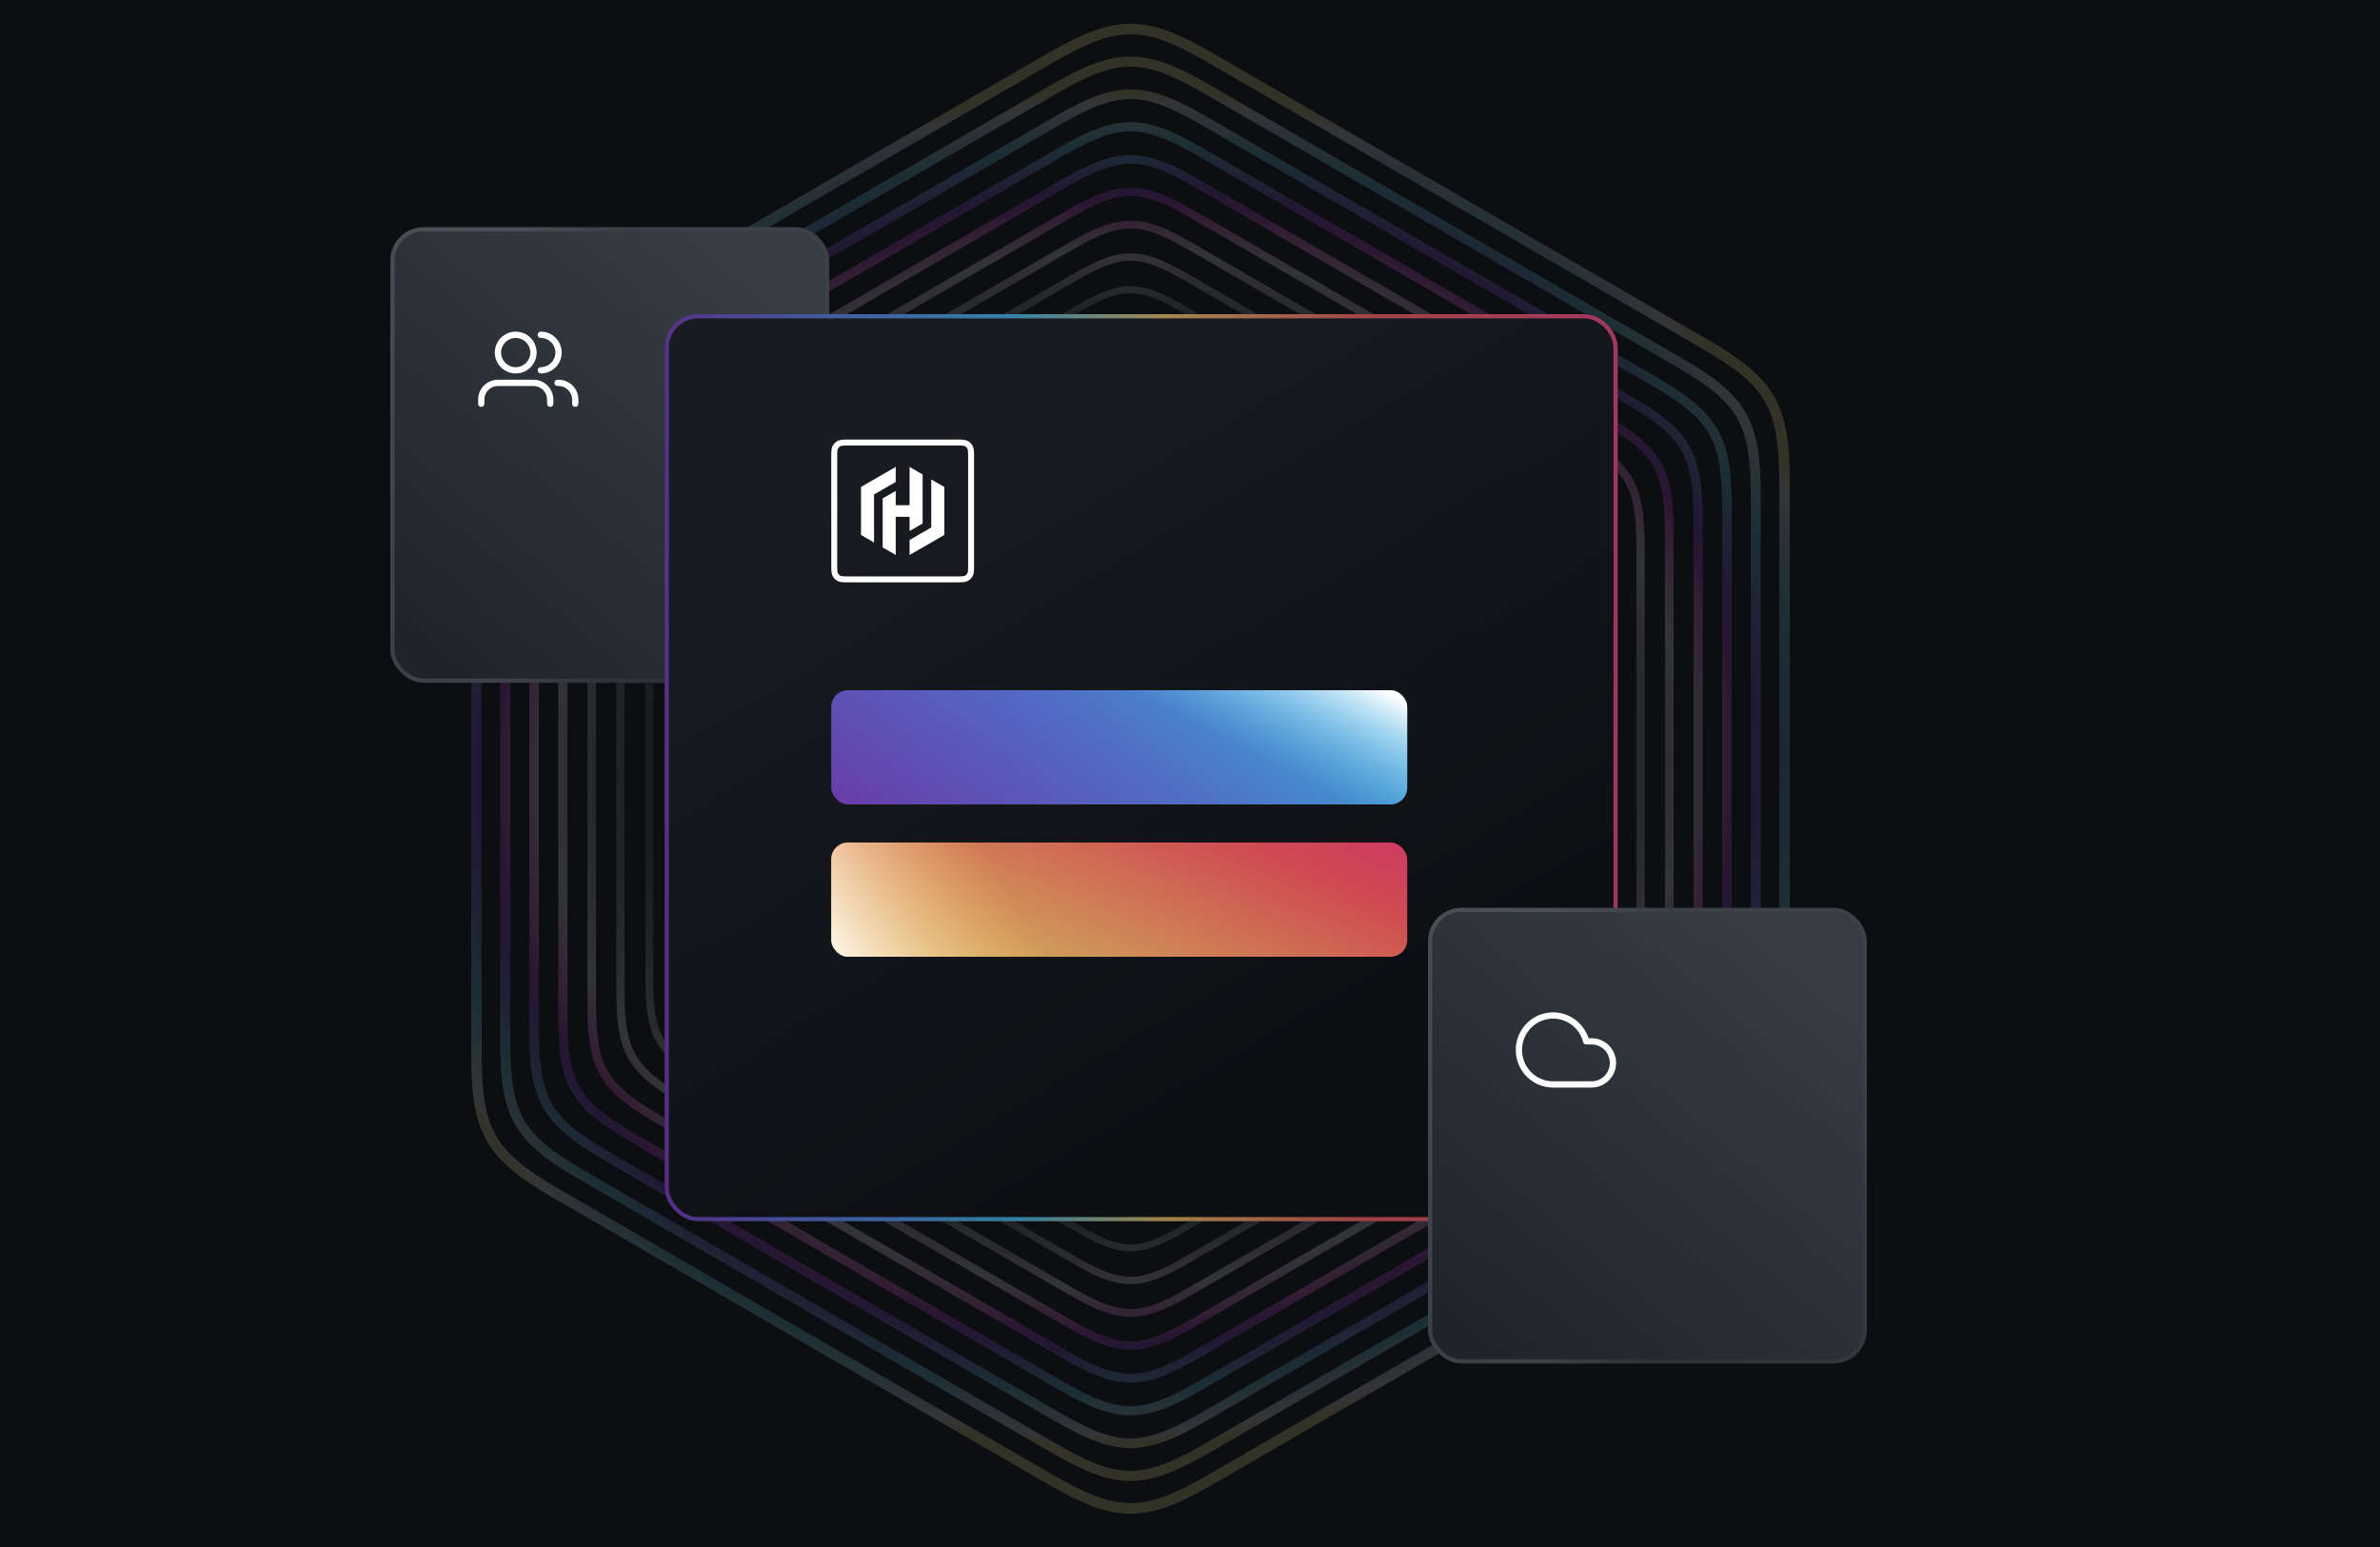 <?xml version="1.0" encoding="utf-8"?>
<svg xmlns="http://www.w3.org/2000/svg" width="500" height="325" viewBox="0 0 500 325" fill="none">
<rect width="500" height="325" fill="#0D0E12"/>
<g opacity="0.2">
<path d="M237.5 115.933C238.783 115.933 240.123 116.42 242.278 117.667L272.975 135.436C276.949 137.735 277.753 139.132 277.753 143.731V179.267C277.753 183.868 276.949 185.262 272.975 187.562L242.278 205.331C240.123 206.578 238.783 207.065 237.5 207.065C236.217 207.065 234.877 206.578 232.722 205.331L202.025 187.562C198.051 185.262 197.247 183.866 197.247 179.267V143.731C197.247 139.13 198.051 137.735 202.025 135.436L232.722 117.667C234.877 116.42 236.217 115.933 237.5 115.933ZM237.5 115.272C235.995 115.272 234.492 115.88 232.392 117.094L201.696 134.863C197.5 137.293 196.588 138.874 196.588 143.731V179.267C196.588 184.126 197.497 185.705 201.696 188.135L232.392 205.904C234.49 207.117 235.995 207.725 237.5 207.725C239.005 207.725 240.508 207.117 242.608 205.904L273.304 188.135C277.5 185.705 278.412 184.124 278.412 179.267V143.731C278.412 138.872 277.503 137.293 273.304 134.863L242.608 117.094C240.51 115.88 239.005 115.272 237.5 115.272Z" fill="url(#paint0_angular_4405_7809)"/>
<path d="M237.5 115.933C238.783 115.933 240.123 116.42 242.278 117.667L272.975 135.436C276.949 137.735 277.753 139.132 277.753 143.731V179.267C277.753 183.868 276.949 185.262 272.975 187.562L242.278 205.331C240.123 206.578 238.783 207.065 237.5 207.065C236.217 207.065 234.877 206.578 232.722 205.331L202.025 187.562C198.051 185.262 197.247 183.866 197.247 179.267V143.731C197.247 139.13 198.051 137.735 202.025 135.436L232.722 117.667C234.877 116.42 236.217 115.933 237.5 115.933ZM237.5 115.272C235.995 115.272 234.492 115.88 232.392 117.094L201.696 134.863C197.5 137.293 196.588 138.874 196.588 143.731V179.267C196.588 184.126 197.497 185.705 201.696 188.135L232.392 205.904C234.49 207.117 235.995 207.725 237.5 207.725C239.005 207.725 240.508 207.117 242.608 205.904L273.304 188.135C277.5 185.705 278.412 184.124 278.412 179.267V143.731C278.412 138.872 277.503 137.293 273.304 134.863L242.608 117.094C240.51 115.88 239.005 115.272 237.5 115.272Z" fill="url(#paint1_angular_4405_7809)" fill-opacity="0.2"/>
<path d="M237.5 109.138C238.974 109.138 240.514 109.698 242.99 111.129L278.263 131.546C280.583 132.889 281.934 133.951 282.725 135.323C283.514 136.696 283.755 138.398 283.755 141.079V181.914C283.755 184.599 283.514 186.302 282.725 187.674C281.934 189.047 280.585 190.108 278.265 191.45L242.992 211.866C240.516 213.3 238.976 213.858 237.502 213.858C236.028 213.858 234.488 213.298 232.012 211.866L196.739 191.45C194.419 190.106 193.068 189.044 192.277 187.672C191.489 186.3 191.247 184.597 191.247 181.917V141.081C191.247 138.396 191.489 136.693 192.277 135.321C193.068 133.949 194.417 132.887 196.737 131.546L232.01 111.129C234.486 109.695 236.026 109.138 237.5 109.138ZM237.5 108.38C235.771 108.38 234.042 109.079 231.632 110.473L196.359 130.889C191.537 133.68 190.491 135.497 190.491 141.081V181.917C190.491 187.498 191.537 189.315 196.359 192.108L231.632 212.525C234.042 213.921 235.771 214.617 237.5 214.617C239.229 214.617 240.958 213.919 243.368 212.525L278.641 192.108C283.463 189.318 284.509 187.5 284.509 181.917V141.081C284.509 135.5 283.463 133.682 278.641 130.889L243.368 110.473C240.958 109.076 239.229 108.38 237.5 108.38Z" fill="url(#paint2_angular_4405_7809)"/>
<path d="M237.5 109.138C238.974 109.138 240.514 109.698 242.99 111.129L278.263 131.546C280.583 132.889 281.934 133.951 282.725 135.323C283.514 136.696 283.755 138.398 283.755 141.079V181.914C283.755 184.599 283.514 186.302 282.725 187.674C281.934 189.047 280.585 190.108 278.265 191.45L242.992 211.866C240.516 213.3 238.976 213.858 237.502 213.858C236.028 213.858 234.488 213.298 232.012 211.866L196.739 191.45C194.419 190.106 193.068 189.044 192.277 187.672C191.489 186.3 191.247 184.597 191.247 181.917V141.081C191.247 138.396 191.489 136.693 192.277 135.321C193.068 133.949 194.417 132.887 196.737 131.546L232.01 111.129C234.486 109.695 236.026 109.138 237.5 109.138ZM237.5 108.38C235.771 108.38 234.042 109.079 231.632 110.473L196.359 130.889C191.537 133.68 190.491 135.497 190.491 141.081V181.917C190.491 187.498 191.537 189.315 196.359 192.108L231.632 212.525C234.042 213.921 235.771 214.617 237.5 214.617C239.229 214.617 240.958 213.919 243.368 212.525L278.641 192.108C283.463 189.318 284.509 187.5 284.509 181.917V141.081C284.509 135.5 283.463 133.682 278.641 130.889L243.368 110.473C240.958 109.076 239.229 108.38 237.5 108.38Z" fill="url(#paint3_angular_4405_7809)" fill-opacity="0.2"/>
<path d="M237.5 102.343C239.168 102.343 240.905 102.973 243.704 104.594L283.553 127.66C286.205 129.196 287.712 130.394 288.595 131.929C289.476 133.46 289.757 135.367 289.757 138.436V184.569C289.757 187.637 289.476 189.544 288.593 191.078C287.71 192.611 286.205 193.809 283.553 195.342L243.704 218.408C240.905 220.027 239.168 220.659 237.5 220.659C235.832 220.659 234.095 220.029 231.296 218.408L191.447 195.342C188.795 193.807 187.288 192.608 186.405 191.073C185.524 189.542 185.243 187.635 185.243 184.566V138.434C185.243 135.365 185.524 133.458 186.407 131.925C187.29 130.392 188.795 129.193 191.447 127.66L231.296 104.594C234.095 102.975 235.832 102.343 237.5 102.343ZM237.5 101.488C235.547 101.488 233.594 102.277 230.87 103.854L191.021 126.92C185.572 130.074 184.39 132.125 184.39 138.434V184.566C184.39 190.873 185.572 192.926 191.021 196.08L230.87 219.146C233.594 220.723 235.547 221.512 237.5 221.512C239.453 221.512 241.406 220.723 244.131 219.146L283.979 196.08C289.428 192.926 290.61 190.875 290.61 184.566V138.434C290.61 132.127 289.428 130.074 283.979 126.92L244.131 103.854C241.406 102.277 239.453 101.488 237.5 101.488Z" fill="url(#paint4_angular_4405_7809)"/>
<path d="M237.5 102.343C239.168 102.343 240.905 102.973 243.704 104.594L283.553 127.66C286.205 129.196 287.712 130.394 288.595 131.929C289.476 133.46 289.757 135.367 289.757 138.436V184.569C289.757 187.637 289.476 189.544 288.593 191.078C287.71 192.611 286.205 193.809 283.553 195.342L243.704 218.408C240.905 220.027 239.168 220.659 237.5 220.659C235.832 220.659 234.095 220.029 231.296 218.408L191.447 195.342C188.795 193.807 187.288 192.608 186.405 191.073C185.524 189.542 185.243 187.635 185.243 184.566V138.434C185.243 135.365 185.524 133.458 186.407 131.925C187.29 130.392 188.795 129.193 191.447 127.66L231.296 104.594C234.095 102.975 235.832 102.343 237.5 102.343ZM237.5 101.488C235.547 101.488 233.594 102.277 230.87 103.854L191.021 126.92C185.572 130.074 184.39 132.125 184.39 138.434V184.566C184.39 190.873 185.572 192.926 191.021 196.08L230.87 219.146C233.594 220.723 235.547 221.512 237.5 221.512C239.453 221.512 241.406 220.723 244.131 219.146L283.979 196.08C289.428 192.926 290.61 190.875 290.61 184.566V138.434C290.61 132.127 289.428 130.074 283.979 126.92L244.131 103.854C241.406 102.277 239.453 101.488 237.5 101.488Z" fill="url(#paint5_angular_4405_7809)" fill-opacity="0.2"/>
<path d="M237.5 95.545C239.359 95.545 241.299 96.248 244.418 98.054L288.843 123.77C291.829 125.497 293.492 126.834 294.466 128.528C295.439 130.22 295.762 132.332 295.762 135.784V187.216C295.762 190.67 295.439 192.782 294.466 194.474C293.49 196.166 291.829 197.503 288.846 199.23L244.42 224.946C241.301 226.752 239.361 227.455 237.502 227.455C235.644 227.455 233.704 226.752 230.584 224.946L186.159 199.23C183.173 197.503 181.51 196.166 180.537 194.472C179.563 192.78 179.24 190.668 179.24 187.216V135.784C179.24 132.33 179.563 130.218 180.537 128.526C181.51 126.834 183.173 125.497 186.157 123.77L230.582 98.054C233.701 96.248 235.641 95.545 237.5 95.545ZM237.5 94.596C235.323 94.596 233.146 95.475 230.109 97.233L185.684 122.949C179.61 126.464 178.294 128.753 178.294 135.784V187.216C178.294 194.247 179.612 196.536 185.684 200.051L230.109 225.767C233.146 227.525 235.323 228.404 237.5 228.404C239.677 228.404 241.854 227.525 244.891 225.767L289.316 200.051C295.391 196.536 296.706 194.247 296.706 187.216V135.784C296.706 128.753 295.388 126.464 289.316 122.949L244.891 97.233C241.854 95.475 239.677 94.596 237.5 94.596Z" fill="url(#paint6_angular_4405_7809)"/>
<path d="M237.5 95.545C239.359 95.545 241.299 96.248 244.418 98.054L288.843 123.77C291.829 125.497 293.492 126.834 294.466 128.528C295.439 130.22 295.762 132.332 295.762 135.784V187.216C295.762 190.67 295.439 192.782 294.466 194.474C293.49 196.166 291.829 197.503 288.846 199.23L244.42 224.946C241.301 226.752 239.361 227.455 237.502 227.455C235.644 227.455 233.704 226.752 230.584 224.946L186.159 199.23C183.173 197.503 181.51 196.166 180.537 194.472C179.563 192.78 179.24 190.668 179.24 187.216V135.784C179.24 132.33 179.563 130.218 180.537 128.526C181.51 126.834 183.173 125.497 186.157 123.77L230.582 98.054C233.701 96.248 235.641 95.545 237.5 95.545ZM237.5 94.596C235.323 94.596 233.146 95.475 230.109 97.233L185.684 122.949C179.61 126.464 178.294 128.753 178.294 135.784V187.216C178.294 194.247 179.612 196.536 185.684 200.051L230.109 225.767C233.146 227.525 235.323 228.404 237.5 228.404C239.677 228.404 241.854 227.525 244.891 225.767L289.316 200.051C295.391 196.536 296.706 194.247 296.706 187.216V135.784C296.706 128.753 295.388 126.464 289.316 122.949L244.891 97.233C241.854 95.475 239.677 94.596 237.5 94.596Z" fill="url(#paint7_angular_4405_7809)" fill-opacity="0.2"/>
<path d="M237.5 88.75C239.55 88.75 241.69 89.525 245.13 91.519L294.132 119.883C297.449 121.803 299.268 123.275 300.334 125.129C301.399 126.982 301.762 129.297 301.762 133.134V189.864C301.762 193.703 301.399 196.018 300.332 197.871C299.264 199.723 297.445 201.197 294.129 203.115L245.128 231.479C241.687 233.47 239.548 234.248 237.498 234.248C235.448 234.248 233.308 233.472 229.868 231.479L180.866 203.115C177.549 201.194 175.73 199.723 174.664 197.868C173.599 196.016 173.236 193.701 173.236 189.864V133.134C173.236 129.295 173.599 126.98 174.666 125.127C175.734 123.275 177.553 121.801 180.868 119.883L229.87 91.519C233.31 89.528 235.45 88.75 237.5 88.75ZM237.5 87.704C235.099 87.704 232.697 88.673 229.347 90.611L180.345 118.975C173.647 122.854 172.192 125.376 172.192 133.132V189.862C172.192 197.617 173.647 200.142 180.345 204.018L229.347 232.382C232.697 234.32 235.099 235.29 237.5 235.29C239.901 235.29 242.303 234.32 245.653 232.382L294.655 204.018C301.353 200.139 302.808 197.617 302.808 189.862V133.132C302.808 125.376 301.353 122.852 294.655 118.975L245.653 90.611C242.303 88.673 239.901 87.704 237.5 87.704Z" fill="url(#paint8_angular_4405_7809)"/>
<path d="M237.5 88.75C239.55 88.75 241.69 89.525 245.13 91.519L294.132 119.883C297.449 121.803 299.268 123.275 300.334 125.129C301.399 126.982 301.762 129.297 301.762 133.134V189.864C301.762 193.703 301.399 196.018 300.332 197.871C299.264 199.723 297.445 201.197 294.129 203.115L245.128 231.479C241.687 233.47 239.548 234.248 237.498 234.248C235.448 234.248 233.308 233.472 229.868 231.479L180.866 203.115C177.549 201.194 175.73 199.723 174.664 197.868C173.599 196.016 173.236 193.701 173.236 189.864V133.134C173.236 129.295 173.599 126.98 174.666 125.127C175.734 123.275 177.553 121.801 180.868 119.883L229.87 91.519C233.31 89.528 235.45 88.75 237.5 88.75ZM237.5 87.704C235.099 87.704 232.697 88.673 229.347 90.611L180.345 118.975C173.647 122.854 172.192 125.376 172.192 133.132V189.862C172.192 197.617 173.647 200.142 180.345 204.018L229.347 232.382C232.697 234.32 235.099 235.29 237.5 235.29C239.901 235.29 242.303 234.32 245.653 232.382L294.655 204.018C301.353 200.139 302.808 197.617 302.808 189.862V133.132C302.808 125.376 301.353 122.852 294.655 118.975L245.653 90.611C242.303 88.673 239.901 87.704 237.5 87.704Z" fill="url(#paint9_angular_4405_7809)" fill-opacity="0.2"/>
<path d="M237.5 81.955C239.741 81.955 242.081 82.803 245.844 84.981L299.422 115.995C303.071 118.107 305.046 119.717 306.204 121.731C307.362 123.744 307.766 126.264 307.766 130.484V192.511C307.766 196.734 307.364 199.254 306.204 201.267C305.044 203.28 303.069 204.89 299.422 207.001L245.844 238.014C242.081 240.193 239.741 241.041 237.5 241.041C235.259 241.041 232.919 240.193 229.156 238.014L175.578 207.001C171.929 204.888 169.954 203.278 168.796 201.265C167.638 199.252 167.234 196.732 167.234 192.511V130.484C167.234 126.262 167.636 123.742 168.796 121.729C169.956 119.715 171.931 118.105 175.578 115.995L229.156 84.981C232.919 82.803 235.259 81.955 237.5 81.955ZM237.5 80.812C234.875 80.812 232.249 81.871 228.587 83.992L175.009 115.006C167.684 119.246 166.096 122.006 166.096 130.486V192.514C166.096 200.994 167.684 203.754 175.009 207.994L228.587 239.008C232.249 241.127 234.875 242.188 237.5 242.188C240.125 242.188 242.751 241.129 246.413 239.008L299.991 207.994C307.316 203.754 308.904 200.994 308.904 192.514V130.486C308.904 122.006 307.316 119.246 299.991 115.006L246.413 83.992C242.751 81.873 240.125 80.812 237.5 80.812Z" fill="url(#paint10_angular_4405_7809)"/>
<path d="M237.5 81.955C239.741 81.955 242.081 82.803 245.844 84.981L299.422 115.995C303.071 118.107 305.046 119.717 306.204 121.731C307.362 123.744 307.766 126.264 307.766 130.484V192.511C307.766 196.734 307.364 199.254 306.204 201.267C305.044 203.28 303.069 204.89 299.422 207.001L245.844 238.014C242.081 240.193 239.741 241.041 237.5 241.041C235.259 241.041 232.919 240.193 229.156 238.014L175.578 207.001C171.929 204.888 169.954 203.278 168.796 201.265C167.638 199.252 167.234 196.732 167.234 192.511V130.484C167.234 126.262 167.636 123.742 168.796 121.729C169.956 119.715 171.931 118.105 175.578 115.995L229.156 84.981C232.919 82.803 235.259 81.955 237.5 81.955ZM237.5 80.812C234.875 80.812 232.249 81.871 228.587 83.992L175.009 115.006C167.684 119.246 166.096 122.006 166.096 130.486V192.514C166.096 200.994 167.684 203.754 175.009 207.994L228.587 239.008C232.249 241.127 234.875 242.188 237.5 242.188C240.125 242.188 242.751 241.129 246.413 239.008L299.991 207.994C307.316 203.754 308.904 200.994 308.904 192.514V130.486C308.904 122.006 307.316 119.246 299.991 115.006L246.413 83.992C242.751 81.873 240.125 80.812 237.5 80.812Z" fill="url(#paint11_angular_4405_7809)" fill-opacity="0.2"/>
<path d="M237.5 75.16C239.934 75.16 242.474 76.08 246.558 78.446L304.714 112.109C308.695 114.413 310.827 116.16 312.079 118.336C313.329 120.51 313.773 123.233 313.773 127.839V195.166C313.773 199.774 313.329 202.496 312.077 204.67C310.824 206.844 308.693 208.591 304.714 210.895L246.558 244.558C242.474 246.922 239.934 247.845 237.5 247.845C235.066 247.845 232.528 246.924 228.442 244.558L170.286 210.895C166.305 208.591 164.174 206.844 162.921 204.668C161.671 202.494 161.227 199.771 161.227 195.166V127.839C161.227 123.231 161.671 120.508 162.923 118.334C164.176 116.16 166.307 114.413 170.286 112.109L228.442 78.446C232.526 76.082 235.066 75.16 237.5 75.16ZM237.5 73.919C234.651 73.919 231.799 75.069 227.824 77.371L169.668 111.035C161.717 115.636 159.993 118.632 159.993 127.837V195.163C159.993 204.368 161.717 207.364 169.668 211.965L227.824 245.629C231.799 247.931 234.651 249.081 237.5 249.081C240.349 249.081 243.201 247.931 247.176 245.629L305.332 211.965C313.283 207.364 315.007 204.368 315.007 195.163V127.837C315.007 118.632 313.283 115.636 305.332 111.035L247.176 77.371C243.201 75.069 240.349 73.919 237.5 73.919Z" fill="url(#paint12_angular_4405_7809)"/>
<path d="M237.5 75.16C239.934 75.16 242.474 76.08 246.558 78.446L304.714 112.109C308.695 114.413 310.827 116.16 312.079 118.336C313.329 120.51 313.773 123.233 313.773 127.839V195.166C313.773 199.774 313.329 202.496 312.077 204.67C310.824 206.844 308.693 208.591 304.714 210.895L246.558 244.558C242.474 246.922 239.934 247.845 237.5 247.845C235.066 247.845 232.528 246.924 228.442 244.558L170.286 210.895C166.305 208.591 164.174 206.844 162.921 204.668C161.671 202.494 161.227 199.771 161.227 195.166V127.839C161.227 123.231 161.671 120.508 162.923 118.334C164.176 116.16 166.307 114.413 170.286 112.109L228.442 78.446C232.526 76.082 235.066 75.16 237.5 75.16ZM237.5 73.919C234.651 73.919 231.799 75.069 227.824 77.371L169.668 111.035C161.717 115.636 159.993 118.632 159.993 127.837V195.163C159.993 204.368 161.717 207.364 169.668 211.965L227.824 245.629C231.799 247.931 234.651 249.081 237.5 249.081C240.349 249.081 243.201 247.931 247.176 245.629L305.332 211.965C313.283 207.364 315.007 204.368 315.007 195.163V127.837C315.007 118.632 313.283 115.636 305.332 111.035L247.176 77.371C243.201 75.069 240.349 73.919 237.5 73.919Z" fill="url(#paint13_angular_4405_7809)" fill-opacity="0.2"/>
<path d="M237.5 68.364C240.125 68.364 242.865 69.358 247.27 71.908L310.003 108.22C314.315 110.715 316.602 112.601 317.947 114.935C319.289 117.268 319.775 120.198 319.775 125.187V197.811C319.775 202.802 319.291 205.73 317.947 208.065C316.602 210.399 314.315 212.283 310.005 214.778L247.272 251.089C242.865 253.64 240.125 254.633 237.502 254.633C234.879 254.633 232.137 253.64 227.732 251.089L165 214.778C160.687 212.283 158.4 210.397 157.055 208.062C155.713 205.73 155.227 202.8 155.227 197.811V125.187C155.227 120.195 155.711 117.268 157.055 114.933C158.4 112.598 160.687 110.715 164.997 108.22L227.73 71.908C232.137 69.358 234.877 68.364 237.5 68.364ZM237.5 67.027C234.426 67.027 231.351 68.267 227.062 70.75L164.329 107.061C155.752 112.026 153.892 115.257 153.892 125.185V197.809C153.892 207.739 155.752 210.968 164.329 215.932L227.062 252.244C231.351 254.726 234.424 255.966 237.5 255.966C240.576 255.966 243.649 254.726 247.938 252.244L310.671 215.932C319.248 210.968 321.108 207.736 321.108 197.809V125.185C321.108 115.255 319.248 112.026 310.671 107.061L247.938 70.75C243.649 68.267 240.576 67.027 237.5 67.027Z" fill="url(#paint14_angular_4405_7809)"/>
<path d="M237.5 68.364C240.125 68.364 242.865 69.358 247.27 71.908L310.003 108.22C314.315 110.715 316.602 112.601 317.947 114.935C319.289 117.268 319.775 120.198 319.775 125.187V197.811C319.775 202.802 319.291 205.73 317.947 208.065C316.602 210.399 314.315 212.283 310.005 214.778L247.272 251.089C242.865 253.64 240.125 254.633 237.502 254.633C234.879 254.633 232.137 253.64 227.732 251.089L165 214.778C160.687 212.283 158.4 210.397 157.055 208.062C155.713 205.73 155.227 202.8 155.227 197.811V125.187C155.227 120.195 155.711 117.268 157.055 114.933C158.4 112.598 160.687 110.715 164.997 108.22L227.73 71.908C232.137 69.358 234.877 68.364 237.5 68.364ZM237.5 67.027C234.426 67.027 231.351 68.267 227.062 70.75L164.329 107.061C155.752 112.026 153.892 115.257 153.892 125.185V197.809C153.892 207.739 155.752 210.968 164.329 215.932L227.062 252.244C231.351 254.726 234.424 255.966 237.5 255.966C240.576 255.966 243.649 254.726 247.938 252.244L310.671 215.932C319.248 210.968 321.108 207.736 321.108 197.809V125.185C321.108 115.255 319.248 112.026 310.671 107.061L247.938 70.75C243.649 68.267 240.576 67.027 237.5 67.027Z" fill="url(#paint15_angular_4405_7809)" fill-opacity="0.2"/>
<path d="M237.5 61.569C240.317 61.569 243.256 62.635 247.984 65.373L315.293 104.334C319.937 107.023 322.38 109.043 323.817 111.539C325.252 114.032 325.777 117.165 325.777 122.539V200.461C325.777 205.838 325.252 208.97 323.817 211.463C322.38 213.957 319.937 215.979 315.293 218.666L247.984 257.627C243.256 260.363 240.317 261.431 237.5 261.431C234.683 261.431 231.744 260.365 227.016 257.627L159.707 218.666C155.063 215.977 152.62 213.957 151.183 211.461C149.748 208.968 149.223 205.835 149.223 200.461V122.539C149.223 117.162 149.748 114.03 151.183 111.537C152.62 109.043 155.063 107.021 159.707 104.334L227.016 65.373C231.744 62.637 234.683 61.569 237.5 61.569ZM237.5 60.137C234.202 60.137 230.902 61.47 226.302 64.133L158.993 103.094C149.792 108.42 147.795 111.887 147.795 122.539V200.461C147.795 211.113 149.792 214.58 158.993 219.906L226.302 258.867C230.902 261.53 234.202 262.863 237.5 262.863C240.798 262.863 244.098 261.53 248.698 258.867L316.007 219.906C325.208 214.58 327.205 211.113 327.205 200.461V122.539C327.205 111.887 325.208 108.42 316.007 103.094L248.698 64.133C244.098 61.47 240.798 60.137 237.5 60.137Z" fill="url(#paint16_angular_4405_7809)"/>
<path d="M237.5 61.569C240.317 61.569 243.256 62.635 247.984 65.373L315.293 104.334C319.937 107.023 322.38 109.043 323.817 111.539C325.252 114.032 325.777 117.165 325.777 122.539V200.461C325.777 205.838 325.252 208.97 323.817 211.463C322.38 213.957 319.937 215.979 315.293 218.666L247.984 257.627C243.256 260.363 240.317 261.431 237.5 261.431C234.683 261.431 231.744 260.365 227.016 257.627L159.707 218.666C155.063 215.977 152.62 213.957 151.183 211.461C149.748 208.968 149.223 205.835 149.223 200.461V122.539C149.223 117.162 149.748 114.03 151.183 111.537C152.62 109.043 155.063 107.021 159.707 104.334L227.016 65.373C231.744 62.637 234.683 61.569 237.5 61.569ZM237.5 60.137C234.202 60.137 230.902 61.47 226.302 64.133L158.993 103.094C149.792 108.42 147.795 111.887 147.795 122.539V200.461C147.795 211.113 149.792 214.58 158.993 219.906L226.302 258.867C230.902 261.53 234.202 262.863 237.5 262.863C240.798 262.863 244.098 261.53 248.698 258.867L316.007 219.906C325.208 214.58 327.205 211.113 327.205 200.461V122.539C327.205 111.887 325.208 108.42 316.007 103.094L248.698 64.133C244.098 61.47 240.798 60.137 237.5 60.137Z" fill="url(#paint17_angular_4405_7809)" fill-opacity="0.2"/>
<path d="M237.5 54.772C240.508 54.772 243.647 55.91 248.698 58.833L320.583 100.444C325.559 103.325 328.161 105.484 329.688 108.138C331.217 110.792 331.779 114.129 331.779 119.889V203.111C331.779 208.871 331.215 212.208 329.685 214.862C328.156 217.516 325.557 219.675 320.581 222.556L248.696 264.167C243.647 267.09 240.508 268.228 237.498 268.228C234.488 268.228 231.351 267.09 226.3 264.167L154.415 222.556C149.438 219.675 146.837 217.516 145.31 214.862C143.781 212.208 143.219 208.871 143.219 203.111V119.889C143.219 114.129 143.783 110.792 145.312 108.138C146.842 105.484 149.441 103.325 154.417 100.444L226.302 58.833C231.351 55.91 234.49 54.772 237.5 54.772ZM237.5 53.245C233.976 53.245 230.454 54.668 225.54 57.512L153.654 99.123C143.827 104.812 141.694 108.515 141.694 119.891V203.113C141.694 214.49 143.825 218.192 153.654 223.882L225.54 265.493C230.454 268.336 233.976 269.759 237.5 269.759C241.024 269.759 244.546 268.336 249.46 265.493L321.346 223.882C331.173 218.192 333.306 214.49 333.306 203.113V119.891C333.306 108.515 331.175 104.812 321.346 99.123L249.46 57.512C244.546 54.668 241.024 53.245 237.5 53.245Z" fill="url(#paint18_angular_4405_7809)"/>
<path d="M237.5 54.772C240.508 54.772 243.647 55.91 248.698 58.833L320.583 100.444C325.559 103.325 328.161 105.484 329.688 108.138C331.217 110.792 331.779 114.129 331.779 119.889V203.111C331.779 208.871 331.215 212.208 329.685 214.862C328.156 217.516 325.557 219.675 320.581 222.556L248.696 264.167C243.647 267.09 240.508 268.228 237.498 268.228C234.488 268.228 231.351 267.09 226.3 264.167L154.415 222.556C149.438 219.675 146.837 217.516 145.31 214.862C143.781 212.208 143.219 208.871 143.219 203.111V119.889C143.219 114.129 143.783 110.792 145.312 108.138C146.842 105.484 149.441 103.325 154.417 100.444L226.302 58.833C231.351 55.91 234.49 54.772 237.5 54.772ZM237.5 53.245C233.976 53.245 230.454 54.668 225.54 57.512L153.654 99.123C143.827 104.812 141.694 108.515 141.694 119.891V203.113C141.694 214.49 143.825 218.192 153.654 223.882L225.54 265.493C230.454 268.336 233.976 269.759 237.5 269.759C241.024 269.759 244.546 268.336 249.46 265.493L321.346 223.882C331.173 218.192 333.306 214.49 333.306 203.113V119.891C333.306 108.515 331.175 104.812 321.346 99.123L249.46 57.512C244.546 54.668 241.024 53.245 237.5 53.245Z" fill="url(#paint19_angular_4405_7809)" fill-opacity="0.2"/>
<path d="M237.5 47.976C240.701 47.976 244.04 49.188 249.412 52.296L325.874 96.554C331.182 99.627 333.939 101.922 335.56 104.739C337.182 107.554 337.786 111.094 337.786 117.239V205.758C337.786 211.904 337.182 215.443 335.56 218.258C333.939 221.074 331.184 223.369 325.876 226.441L249.414 270.7C244.043 273.81 240.703 275.019 237.502 275.019C234.301 275.019 230.962 273.808 225.59 270.7L149.129 226.441C143.821 223.369 141.063 221.074 139.442 218.256C137.821 215.441 137.217 211.902 137.217 205.756V117.237C137.217 111.092 137.821 107.552 139.442 104.737C141.063 101.922 143.818 99.627 149.126 96.554L225.588 52.296C230.96 49.186 234.299 47.976 237.5 47.976ZM237.5 46.353C233.752 46.353 230.006 47.866 224.779 50.891L148.318 95.149C137.865 101.2 135.597 105.138 135.597 117.239V205.758C135.597 217.86 137.865 221.798 148.318 227.849L224.779 272.107C230.006 275.134 233.754 276.645 237.5 276.645C241.246 276.645 244.994 275.132 250.221 272.107L326.682 227.849C337.135 221.798 339.403 217.86 339.403 205.758V117.239C339.403 105.138 337.135 101.2 326.682 95.149L250.221 50.891C244.994 47.864 241.246 46.353 237.5 46.353Z" fill="url(#paint20_angular_4405_7809)"/>
<path d="M237.5 47.976C240.701 47.976 244.04 49.188 249.412 52.296L325.874 96.554C331.182 99.627 333.939 101.922 335.56 104.739C337.182 107.554 337.786 111.094 337.786 117.239V205.758C337.786 211.904 337.182 215.443 335.56 218.258C333.939 221.074 331.184 223.369 325.876 226.441L249.414 270.7C244.043 273.81 240.703 275.019 237.502 275.019C234.301 275.019 230.962 273.808 225.59 270.7L149.129 226.441C143.821 223.369 141.063 221.074 139.442 218.256C137.821 215.441 137.217 211.902 137.217 205.756V117.237C137.217 111.092 137.821 107.552 139.442 104.737C141.063 101.922 143.818 99.627 149.126 96.554L225.588 52.296C230.96 49.186 234.299 47.976 237.5 47.976ZM237.5 46.353C233.752 46.353 230.006 47.866 224.779 50.891L148.318 95.149C137.865 101.2 135.597 105.138 135.597 117.239V205.758C135.597 217.86 137.865 221.798 148.318 227.849L224.779 272.107C230.006 275.134 233.754 276.645 237.5 276.645C241.246 276.645 244.994 275.132 250.221 272.107L326.682 227.849C337.135 221.798 339.403 217.86 339.403 205.758V117.239C339.403 105.138 337.135 101.2 326.682 95.149L250.221 50.891C244.994 47.864 241.246 46.353 237.5 46.353Z" fill="url(#paint21_angular_4405_7809)" fill-opacity="0.2"/>
<path d="M237.5 41.181C240.892 41.181 244.431 42.465 250.124 45.761L331.162 92.669C336.804 95.933 339.715 98.367 341.428 101.343C343.142 104.319 343.786 108.063 343.786 114.592V208.408C343.786 214.937 343.14 218.681 341.426 221.657C339.712 224.633 336.801 227.065 331.162 230.329L250.124 277.237C244.431 280.533 240.892 281.817 237.5 281.817C234.108 281.817 230.569 280.533 224.876 277.237L143.838 230.329C138.196 227.065 135.285 224.631 133.572 221.655C131.858 218.679 131.214 214.935 131.214 208.406V114.59C131.214 108.061 131.86 104.316 133.574 101.341C135.288 98.365 138.199 95.933 143.838 92.669L224.876 45.761C230.569 42.465 234.108 41.181 237.5 41.181ZM237.5 39.461C233.528 39.461 229.558 41.064 224.017 44.272L142.979 91.18C131.9 97.592 129.496 101.766 129.496 114.592V208.408C129.496 221.234 131.9 225.408 142.979 231.82L224.017 278.729C229.556 281.936 233.528 283.539 237.5 283.539C241.472 283.539 245.442 281.936 250.983 278.729L332.021 231.82C343.1 225.408 345.504 221.234 345.504 208.408V114.592C345.504 101.766 343.1 97.592 332.021 91.18L250.983 44.272C245.444 41.064 241.472 39.461 237.5 39.461Z" fill="url(#paint22_angular_4405_7809)"/>
<path d="M237.5 41.181C240.892 41.181 244.431 42.465 250.124 45.761L331.162 92.669C336.804 95.933 339.715 98.367 341.428 101.343C343.142 104.319 343.786 108.063 343.786 114.592V208.408C343.786 214.937 343.14 218.681 341.426 221.657C339.712 224.633 336.801 227.065 331.162 230.329L250.124 277.237C244.431 280.533 240.892 281.817 237.5 281.817C234.108 281.817 230.569 280.533 224.876 277.237L143.838 230.329C138.196 227.065 135.285 224.631 133.572 221.655C131.858 218.679 131.214 214.935 131.214 208.406V114.59C131.214 108.061 131.86 104.316 133.574 101.341C135.288 98.365 138.199 95.933 143.838 92.669L224.876 45.761C230.569 42.465 234.108 41.181 237.5 41.181ZM237.5 39.461C233.528 39.461 229.558 41.064 224.017 44.272L142.979 91.18C131.9 97.592 129.496 101.766 129.496 114.592V208.408C129.496 221.234 131.9 225.408 142.979 231.82L224.017 278.729C229.556 281.936 233.528 283.539 237.5 283.539C241.472 283.539 245.442 281.936 250.983 278.729L332.021 231.82C343.1 225.408 345.504 221.234 345.504 208.408V114.592C345.504 101.766 343.1 97.592 332.021 91.18L250.983 44.272C245.444 41.064 241.472 39.461 237.5 39.461Z" fill="url(#paint23_angular_4405_7809)" fill-opacity="0.2"/>
<path d="M237.5 34.386C241.083 34.386 244.823 35.743 250.838 39.223L336.452 88.781C342.426 92.239 345.493 94.807 347.299 97.944C349.105 101.081 349.79 105.028 349.79 111.942V211.058C349.79 217.972 349.105 221.922 347.299 225.056C345.493 228.193 342.426 230.761 336.452 234.219L250.838 283.777C244.823 287.259 241.083 288.614 237.5 288.614C233.917 288.614 230.177 287.257 224.162 283.777L138.548 234.219C132.574 230.761 129.507 228.193 127.701 225.056C125.895 221.919 125.21 217.972 125.21 211.058V111.942C125.21 105.028 125.895 101.078 127.701 97.944C129.507 94.807 132.574 92.239 138.548 88.781L224.162 39.223C230.177 35.74 233.917 34.386 237.5 34.386ZM237.5 32.569C233.304 32.569 229.108 34.263 223.257 37.65L137.643 87.208C125.937 93.984 123.4 98.393 123.4 111.944V211.06C123.4 224.611 125.939 229.021 137.643 235.796L223.257 285.354C229.11 288.742 233.306 290.436 237.5 290.436C241.694 290.436 245.892 288.742 251.743 285.354L337.357 235.796C349.063 229.021 351.6 224.611 351.6 211.06V111.944C351.6 98.393 349.061 93.984 337.357 87.208L251.743 37.65C245.89 34.263 241.694 32.569 237.5 32.569Z" fill="url(#paint24_angular_4405_7809)"/>
<path d="M237.5 34.386C241.083 34.386 244.823 35.743 250.838 39.223L336.452 88.781C342.426 92.239 345.493 94.807 347.299 97.944C349.105 101.081 349.79 105.028 349.79 111.942V211.058C349.79 217.972 349.105 221.922 347.299 225.056C345.493 228.193 342.426 230.761 336.452 234.219L250.838 283.777C244.823 287.259 241.083 288.614 237.5 288.614C233.917 288.614 230.177 287.257 224.162 283.777L138.548 234.219C132.574 230.761 129.507 228.193 127.701 225.056C125.895 221.919 125.21 217.972 125.21 211.058V111.942C125.21 105.028 125.895 101.078 127.701 97.944C129.507 94.807 132.574 92.239 138.548 88.781L224.162 39.223C230.177 35.74 233.917 34.386 237.5 34.386ZM237.5 32.569C233.304 32.569 229.108 34.263 223.257 37.65L137.643 87.208C125.937 93.984 123.4 98.393 123.4 111.944V211.06C123.4 224.611 125.939 229.021 137.643 235.796L223.257 285.354C229.11 288.742 233.306 290.436 237.5 290.436C241.694 290.436 245.892 288.742 251.743 285.354L337.357 235.796C349.063 229.021 351.6 224.611 351.6 211.06V111.944C351.6 98.393 349.061 93.984 337.357 87.208L251.743 37.65C245.89 34.263 241.694 32.569 237.5 32.569Z" fill="url(#paint25_angular_4405_7809)" fill-opacity="0.2"/>
<path d="M237.5 27.591C241.274 27.591 245.216 29.02 251.552 32.688L341.742 84.895C348.048 88.545 351.271 91.252 353.169 94.547C355.067 97.843 355.792 101.997 355.792 109.294V213.708C355.792 221.007 355.065 225.159 353.167 228.455C351.269 231.75 348.046 234.457 341.74 238.107L251.55 290.315C245.214 293.982 241.274 295.412 237.498 295.412C233.721 295.412 229.782 293.982 223.446 290.315L133.255 238.107C126.95 234.457 123.727 231.75 121.829 228.455C119.931 225.159 119.206 221.005 119.206 213.708V109.294C119.206 101.995 119.933 97.843 121.831 94.547C123.729 91.252 126.952 88.545 133.258 84.895L223.448 32.688C229.784 29.02 233.723 27.591 237.5 27.591ZM237.5 25.677C233.08 25.677 228.659 27.461 222.495 31.029L132.304 83.237C119.975 90.374 117.299 95.019 117.299 109.294V213.708C117.299 227.983 119.975 232.629 132.304 239.765L222.495 291.973C228.659 295.542 233.08 297.326 237.5 297.326C241.92 297.326 246.341 295.542 252.505 291.973L342.696 239.765C355.025 232.629 357.701 227.983 357.701 213.708V109.294C357.701 95.019 355.025 90.374 342.696 83.237L252.505 31.029C246.341 27.461 241.92 25.677 237.5 25.677Z" fill="url(#paint26_angular_4405_7809)"/>
<path d="M237.5 27.591C241.274 27.591 245.216 29.02 251.552 32.688L341.742 84.895C348.048 88.545 351.271 91.252 353.169 94.547C355.067 97.843 355.792 101.997 355.792 109.294V213.708C355.792 221.007 355.065 225.159 353.167 228.455C351.269 231.75 348.046 234.457 341.74 238.107L251.55 290.315C245.214 293.982 241.274 295.412 237.498 295.412C233.721 295.412 229.782 293.982 223.446 290.315L133.255 238.107C126.95 234.457 123.727 231.75 121.829 228.455C119.931 225.159 119.206 221.005 119.206 213.708V109.294C119.206 101.995 119.933 97.843 121.831 94.547C123.729 91.252 126.952 88.545 133.258 84.895L223.448 32.688C229.784 29.02 233.723 27.591 237.5 27.591ZM237.5 25.677C233.08 25.677 228.659 27.461 222.495 31.029L132.304 83.237C119.975 90.374 117.299 95.019 117.299 109.294V213.708C117.299 227.983 119.975 232.629 132.304 239.765L222.495 291.973C228.659 295.542 233.08 297.326 237.5 297.326C241.92 297.326 246.341 295.542 252.505 291.973L342.696 239.765C355.025 232.629 357.701 227.983 357.701 213.708V109.294C357.701 95.019 355.025 90.374 342.696 83.237L252.505 31.029C246.341 27.461 241.92 25.677 237.5 25.677Z" fill="url(#paint27_angular_4405_7809)" fill-opacity="0.2"/>
<path d="M237.5 20.793C241.468 20.793 245.607 22.295 252.264 26.148L347.031 81.003C353.668 84.845 357.047 87.688 359.037 91.147C361.028 94.603 361.794 98.96 361.794 106.642V216.353C361.794 224.036 361.028 228.393 359.037 231.849C357.047 235.305 353.668 238.149 347.031 241.992L252.264 296.848C245.607 300.702 241.466 302.202 237.5 302.202C233.534 302.202 229.393 300.7 222.736 296.848L127.969 241.992C121.332 238.151 117.953 235.307 115.963 231.849C113.972 228.393 113.206 224.036 113.206 216.353V106.642C113.206 98.96 113.972 94.603 115.963 91.147C117.953 87.691 121.332 84.847 127.969 81.003L222.736 26.148C229.393 22.293 233.534 20.793 237.5 20.793ZM237.5 18.784C232.856 18.784 228.211 20.659 221.732 24.41L126.965 79.265C114.01 86.766 111.198 91.647 111.198 106.645V216.355C111.198 231.353 114.008 236.235 126.965 243.735L221.732 298.59C228.211 302.339 232.856 304.216 237.5 304.216C242.144 304.216 246.789 302.341 253.268 298.59L348.035 243.735C360.99 236.235 363.802 231.353 363.802 216.355V106.645C363.802 91.647 360.992 86.766 348.035 79.265L253.268 24.41C246.789 20.661 242.144 18.784 237.5 18.784Z" fill="url(#paint28_angular_4405_7809)"/>
<path d="M237.5 20.793C241.468 20.793 245.607 22.295 252.264 26.148L347.031 81.003C353.668 84.845 357.047 87.688 359.037 91.147C361.028 94.603 361.794 98.96 361.794 106.642V216.353C361.794 224.036 361.028 228.393 359.037 231.849C357.047 235.305 353.668 238.149 347.031 241.992L252.264 296.848C245.607 300.702 241.466 302.202 237.5 302.202C233.534 302.202 229.393 300.7 222.736 296.848L127.969 241.992C121.332 238.151 117.953 235.307 115.963 231.849C113.972 228.393 113.206 224.036 113.206 216.353V106.642C113.206 98.96 113.972 94.603 115.963 91.147C117.953 87.691 121.332 84.847 127.969 81.003L222.736 26.148C229.393 22.293 233.534 20.793 237.5 20.793ZM237.5 18.784C232.856 18.784 228.211 20.659 221.732 24.41L126.965 79.265C114.01 86.766 111.198 91.647 111.198 106.645V216.355C111.198 231.353 114.008 236.235 126.965 243.735L221.732 298.59C228.211 302.339 232.856 304.216 237.5 304.216C242.144 304.216 246.789 302.341 253.268 298.59L348.035 243.735C360.99 236.235 363.802 231.353 363.802 216.355V106.645C363.802 91.647 360.992 86.766 348.035 79.265L253.268 24.41C246.789 20.661 242.144 18.784 237.5 18.784Z" fill="url(#paint29_angular_4405_7809)" fill-opacity="0.2"/>
<path d="M237.5 13.998C241.659 13.998 245.998 15.573 252.978 19.613L352.321 77.118C359.29 81.151 362.827 84.133 364.91 87.75C366.992 91.367 367.799 95.929 367.799 103.995V219.005C367.799 227.074 366.992 231.633 364.91 235.25C362.827 238.867 359.29 241.847 352.321 245.882L252.978 303.387C245.998 307.427 241.659 309.002 237.5 309.002C233.341 309.002 229.002 307.427 222.022 303.387L122.679 245.882C115.71 241.849 112.173 238.867 110.09 235.25C108.008 231.633 107.201 227.071 107.201 219.005V103.995C107.201 95.926 108.008 91.367 110.09 87.75C112.173 84.133 115.71 81.151 122.679 77.118L222.022 19.613C229.002 15.573 233.341 13.998 237.5 13.998ZM237.5 11.892C232.631 11.892 227.763 13.857 220.972 17.789L121.627 75.294C108.045 83.155 105.099 88.272 105.099 103.995V219.005C105.099 234.728 108.045 239.845 121.627 247.706L220.97 305.211C227.761 309.143 232.629 311.108 237.498 311.108C242.366 311.108 247.235 309.143 254.026 305.211L353.369 247.706C366.951 239.845 369.897 234.728 369.897 219.005V103.995C369.897 88.272 366.951 83.155 353.369 75.294L254.028 17.789C247.237 13.857 242.369 11.892 237.5 11.892Z" fill="url(#paint30_angular_4405_7809)"/>
<path d="M237.5 13.998C241.659 13.998 245.998 15.573 252.978 19.613L352.321 77.118C359.29 81.151 362.827 84.133 364.91 87.75C366.992 91.367 367.799 95.929 367.799 103.995V219.005C367.799 227.074 366.992 231.633 364.91 235.25C362.827 238.867 359.29 241.847 352.321 245.882L252.978 303.387C245.998 307.427 241.659 309.002 237.5 309.002C233.341 309.002 229.002 307.427 222.022 303.387L122.679 245.882C115.71 241.849 112.173 238.867 110.09 235.25C108.008 231.633 107.201 227.071 107.201 219.005V103.995C107.201 95.926 108.008 91.367 110.09 87.75C112.173 84.133 115.71 81.151 122.679 77.118L222.022 19.613C229.002 15.573 233.341 13.998 237.5 13.998ZM237.5 11.892C232.631 11.892 227.763 13.857 220.972 17.789L121.627 75.294C108.045 83.155 105.099 88.272 105.099 103.995V219.005C105.099 234.728 108.045 239.845 121.627 247.706L220.97 305.211C227.761 309.143 232.629 311.108 237.498 311.108C242.366 311.108 247.235 309.143 254.026 305.211L353.369 247.706C366.951 239.845 369.897 234.728 369.897 219.005V103.995C369.897 88.272 366.951 83.155 353.369 75.294L254.028 17.789C247.237 13.857 242.369 11.892 237.5 11.892Z" fill="url(#paint31_angular_4405_7809)" fill-opacity="0.2"/>
<path d="M237.5 7.203C241.85 7.203 246.389 8.85 253.692 13.075L357.611 73.23C364.912 77.457 368.605 80.574 370.78 84.351C372.955 88.129 373.803 92.893 373.803 101.345V221.653C373.803 230.104 372.955 234.871 370.78 238.646C368.605 242.424 364.912 245.543 357.611 249.768L253.692 309.923C246.391 314.15 241.852 315.795 237.5 315.795C233.148 315.795 228.611 314.148 221.308 309.923L117.389 249.768C110.088 245.541 106.395 242.424 104.22 238.646C102.045 234.869 101.197 230.104 101.197 221.653V101.345C101.197 92.893 102.045 88.127 104.22 84.351C106.395 80.576 110.088 77.455 117.389 73.23L221.308 13.075C228.609 8.848 233.148 7.203 237.5 7.203ZM237.5 5C232.407 5 227.315 7.055 220.21 11.168L116.29 71.323C102.082 79.545 99 84.898 99 101.345V221.653C99 238.1 102.082 243.453 116.29 251.677L220.21 311.833C227.313 315.945 232.407 318 237.5 318C242.593 318 247.685 315.945 254.79 311.833L358.71 251.677C372.918 243.453 376 238.1 376 221.653V101.345C376 84.898 372.918 79.545 358.71 71.32L254.788 11.168C247.685 7.055 242.59 5 237.498 5H237.5Z" fill="url(#paint32_angular_4405_7809)"/>
<path d="M237.5 7.203C241.85 7.203 246.389 8.85 253.692 13.075L357.611 73.23C364.912 77.457 368.605 80.574 370.78 84.351C372.955 88.129 373.803 92.893 373.803 101.345V221.653C373.803 230.104 372.955 234.871 370.78 238.646C368.605 242.424 364.912 245.543 357.611 249.768L253.692 309.923C246.391 314.15 241.852 315.795 237.5 315.795C233.148 315.795 228.611 314.148 221.308 309.923L117.389 249.768C110.088 245.541 106.395 242.424 104.22 238.646C102.045 234.869 101.197 230.104 101.197 221.653V101.345C101.197 92.893 102.045 88.127 104.22 84.351C106.395 80.576 110.088 77.455 117.389 73.23L221.308 13.075C228.609 8.848 233.148 7.203 237.5 7.203ZM237.5 5C232.407 5 227.315 7.055 220.21 11.168L116.29 71.323C102.082 79.545 99 84.898 99 101.345V221.653C99 238.1 102.082 243.453 116.29 251.677L220.21 311.833C227.313 315.945 232.407 318 237.5 318C242.593 318 247.685 315.945 254.79 311.833L358.71 251.677C372.918 243.453 376 238.1 376 221.653V101.345C376 84.898 372.918 79.545 358.71 71.32L254.788 11.168C247.685 7.055 242.59 5 237.498 5H237.5Z" fill="url(#paint33_angular_4405_7809)" fill-opacity="0.2"/>
</g>
<g filter="url(#filter0_d_4405_7809)">
<rect x="82" y="42" width="92.204" height="95.717" rx="7.025" fill="url(#paint34_linear_4405_7809)"/>
<rect x="82.439" y="42.439" width="91.326" height="94.839" rx="6.586" stroke="url(#paint35_linear_4405_7809)" stroke-opacity="0.2" stroke-width="0.878"/>
<path fill-rule="evenodd" clip-rule="evenodd" d="M108.345 63.953C105.92 63.953 103.954 65.919 103.954 68.344C103.954 70.769 105.92 72.735 108.345 72.735C110.77 72.735 112.736 70.769 112.736 68.344C112.736 65.919 110.77 63.953 108.345 63.953ZM105.272 68.344C105.272 66.647 106.648 65.271 108.345 65.271C110.042 65.271 111.418 66.647 111.418 68.344C111.418 70.041 110.042 71.418 108.345 71.418C106.648 71.418 105.272 70.041 105.272 68.344Z" fill="white"/>
<path d="M104.613 74.052C102.309 74.052 100.442 75.919 100.442 78.223V79.101C100.442 79.465 100.737 79.76 101.1 79.76C101.464 79.76 101.759 79.465 101.759 79.101V78.223C101.759 76.647 103.037 75.369 104.613 75.369H112.077C113.653 75.369 114.931 76.647 114.931 78.223V79.101C114.931 79.465 115.226 79.76 115.59 79.76C115.953 79.76 116.248 79.465 116.248 79.101V78.223C116.248 75.919 114.381 74.052 112.077 74.052H104.613Z" fill="white"/>
<path d="M116.468 74.71C116.468 74.347 116.763 74.052 117.126 74.052H117.346C119.65 74.052 121.517 75.919 121.517 78.223V79.101C121.517 79.465 121.222 79.76 120.858 79.76C120.495 79.76 120.2 79.465 120.2 79.101V78.223C120.2 76.647 118.922 75.369 117.346 75.369H117.126C116.763 75.369 116.468 75.074 116.468 74.71Z" fill="white"/>
<path d="M113.614 63.953C113.25 63.953 112.955 64.248 112.955 64.612C112.955 64.976 113.25 65.271 113.614 65.271C115.311 65.271 116.687 66.647 116.687 68.344C116.687 70.041 115.311 71.418 113.614 71.418C113.25 71.418 112.955 71.712 112.955 72.076C112.955 72.44 113.25 72.735 113.614 72.735C116.039 72.735 118.004 70.769 118.004 68.344C118.004 65.919 116.039 63.953 113.614 63.953Z" fill="white"/>
</g>
<g filter="url(#filter1_d_4405_7809)">
<rect x="137" y="66" width="200.215" height="190.556" rx="7.025" fill="url(#paint36_linear_4405_7809)"/>
<rect x="137.439" y="66.439" width="199.337" height="189.677" rx="6.586" stroke="url(#paint37_linear_4405_7809)" stroke-opacity="0.6" stroke-width="0.878"/>
<rect x="172" y="145" width="121" height="24" rx="3.513" fill="url(#paint38_linear_4405_7809)" fill-opacity="0.8"/>
<rect x="172" y="145" width="121" height="24" rx="3.513" fill="url(#paint39_linear_4405_7809)"/>
<rect x="172" y="177" width="121" height="24" rx="3.513" fill="url(#paint40_linear_4405_7809)" fill-opacity="0.8"/>
<rect x="172" y="177" width="121" height="24" rx="3.513" fill="url(#paint41_linear_4405_7809)"/>
<path d="M185.544 98.094L178.25 102.295V112.387L180.99 113.966V103.874L185.544 101.25V98.094Z" fill="white"/>
<path d="M188.456 98.094V106.131H185.544V103.132L182.803 104.711V115.008L185.544 116.591V108.577H188.456V111.556L191.196 109.977V99.674L188.456 98.094Z" fill="white"/>
<path d="M188.456 116.594L195.75 112.393V102.301L193.009 100.722V110.814L188.456 113.438V116.594Z" fill="white"/>
<path fill-rule="evenodd" clip-rule="evenodd" d="M172 96.344C172 94.944 172 94.244 172.272 93.709C172.512 93.239 172.895 92.856 173.365 92.617C173.9 92.344 174.6 92.344 176 92.344H198C199.4 92.344 200.1 92.344 200.635 92.617C201.105 92.856 201.488 93.239 201.728 93.709C202 94.244 202 94.944 202 96.344V118.344C202 119.744 202 120.444 201.728 120.979C201.488 121.449 201.105 121.832 200.635 122.072C200.1 122.344 199.4 122.344 198 122.344H176C174.6 122.344 173.9 122.344 173.365 122.072C172.895 121.832 172.512 121.449 172.272 120.979C172 120.444 172 119.744 172 118.344V96.344ZM176 93.594H198C198.721 93.594 199.186 93.595 199.54 93.624C199.88 93.652 200.006 93.699 200.067 93.73C200.303 93.85 200.494 94.041 200.614 94.276C200.645 94.338 200.692 94.464 200.72 94.804C200.749 95.158 200.75 95.623 200.75 96.344V118.344C200.75 119.065 200.749 119.53 200.72 119.884C200.692 120.224 200.645 120.35 200.614 120.411C200.494 120.647 200.303 120.838 200.067 120.958C200.006 120.989 199.88 121.036 199.54 121.064C199.186 121.093 198.721 121.094 198 121.094H176C175.279 121.094 174.814 121.093 174.46 121.064C174.12 121.036 173.994 120.989 173.933 120.958C173.697 120.838 173.506 120.647 173.386 120.411C173.355 120.35 173.308 120.224 173.28 119.884C173.251 119.53 173.25 119.065 173.25 118.344V96.344C173.25 95.623 173.251 95.158 173.28 94.804C173.308 94.464 173.355 94.338 173.386 94.276C173.506 94.041 173.697 93.85 173.933 93.73C173.994 93.699 174.12 93.652 174.46 93.624C174.814 93.595 175.279 93.594 176 93.594Z" fill="white"/>
</g>
<g filter="url(#filter2_d_4405_7809)">
<rect x="300" y="185" width="92.204" height="95.717" rx="7.025" fill="url(#paint42_linear_4405_7809)"/>
<rect x="300.439" y="185.439" width="91.326" height="94.839" rx="6.586" stroke="url(#paint43_linear_4405_7809)" stroke-opacity="0.2" stroke-width="0.878"/>
<path fill-rule="evenodd" clip-rule="evenodd" d="M323.565 207.443C324.94 206.931 326.429 206.818 327.864 207.116C329.302 207.414 330.627 208.113 331.689 209.133C332.628 210.034 333.328 211.152 333.731 212.387H334.368C335.735 212.387 337.045 212.935 338.01 213.908C338.975 214.881 339.516 216.2 339.516 217.573C339.516 218.947 338.975 220.266 338.01 221.239C337.045 222.212 335.735 222.76 334.368 222.76H326.288C326.285 222.76 326.283 222.76 326.281 222.76C324.816 222.76 323.38 222.345 322.136 221.565C320.891 220.783 319.888 219.665 319.242 218.338C318.597 217.011 318.333 215.529 318.481 214.059C318.629 212.59 319.182 211.191 320.08 210.021C320.977 208.852 322.182 207.959 323.558 207.446C323.56 207.445 323.563 207.444 323.565 207.443ZM324.012 208.682C322.871 209.109 321.871 209.851 321.124 210.823C320.377 211.797 319.915 212.964 319.791 214.191C319.668 215.418 319.888 216.655 320.427 217.761C320.965 218.868 321.8 219.799 322.836 220.449C323.872 221.099 325.068 221.444 326.287 221.443C326.289 221.443 326.292 221.443 326.294 221.443H334.368C335.382 221.443 336.356 221.036 337.075 220.311C337.794 219.586 338.199 218.601 338.199 217.573C338.199 216.545 337.794 215.561 337.075 214.835C336.356 214.11 335.382 213.704 334.368 213.704H333.237C332.936 213.704 332.673 213.5 332.599 213.209C332.293 212.015 331.662 210.932 330.777 210.083C329.893 209.235 328.791 208.654 327.596 208.406C326.402 208.158 325.163 208.252 324.019 208.68C324.017 208.68 324.015 208.681 324.012 208.682Z" fill="white"/>
</g>
<defs>
<filter id="filter0_d_4405_7809" x="76.277" y="42" width="103.651" height="107.163" filterUnits="userSpaceOnUse" color-interpolation-filters="sRGB">
<feFlood flood-opacity="0" result="BackgroundImageFix"/>
<feColorMatrix in="SourceAlpha" type="matrix" values="0 0 0 0 0 0 0 0 0 0 0 0 0 0 0 0 0 0 127 0" result="hardAlpha"/>
<feOffset dy="5.723"/>
<feGaussianBlur stdDeviation="2.862"/>
<feComposite in2="hardAlpha" operator="out"/>
<feColorMatrix type="matrix" values="0 0 0 0 0 0 0 0 0 0 0 0 0 0 0 0 0 0 0.25 0"/>
<feBlend mode="normal" in2="BackgroundImageFix" result="effect1_dropShadow_4405_7809"/>
<feBlend mode="normal" in="SourceGraphic" in2="effect1_dropShadow_4405_7809" result="shape"/>
</filter>
<filter id="filter1_d_4405_7809" x="108.987" y="35.353" width="261.509" height="251.85" filterUnits="userSpaceOnUse" color-interpolation-filters="sRGB">
<feFlood flood-opacity="0" result="BackgroundImageFix"/>
<feColorMatrix in="SourceAlpha" type="matrix" values="0 0 0 0 0 0 0 0 0 0 0 0 0 0 0 0 0 0 127 0" result="hardAlpha"/>
<feOffset dx="2.634"/>
<feGaussianBlur stdDeviation="15.323"/>
<feComposite in2="hardAlpha" operator="out"/>
<feColorMatrix type="matrix" values="0 0 0 0 0 0 0 0 0 0 0 0 0 0 0 0 0 0 1 0"/>
<feBlend mode="normal" in2="BackgroundImageFix" result="effect1_dropShadow_4405_7809"/>
<feBlend mode="normal" in="SourceGraphic" in2="effect1_dropShadow_4405_7809" result="shape"/>
</filter>
<filter id="filter2_d_4405_7809" x="294.277" y="185" width="103.651" height="107.163" filterUnits="userSpaceOnUse" color-interpolation-filters="sRGB">
<feFlood flood-opacity="0" result="BackgroundImageFix"/>
<feColorMatrix in="SourceAlpha" type="matrix" values="0 0 0 0 0 0 0 0 0 0 0 0 0 0 0 0 0 0 127 0" result="hardAlpha"/>
<feOffset dy="5.723"/>
<feGaussianBlur stdDeviation="2.862"/>
<feComposite in2="hardAlpha" operator="out"/>
<feColorMatrix type="matrix" values="0 0 0 0 0 0 0 0 0 0 0 0 0 0 0 0 0 0 0.25 0"/>
<feBlend mode="normal" in2="BackgroundImageFix" result="effect1_dropShadow_4405_7809"/>
<feBlend mode="normal" in="SourceGraphic" in2="effect1_dropShadow_4405_7809" result="shape"/>
</filter>
<radialGradient id="paint0_angular_4405_7809" cx="0" cy="0" r="1" gradientUnits="userSpaceOnUse" gradientTransform="translate(234.664 161.405) rotate(-94.164) scale(143.228 158.024)">
<stop offset="0.006" stop-color="#FF7278"/>
<stop offset="0.019" stop-color="#666666" stop-opacity="0.41"/>
<stop offset="0.133" stop-color="#B5B5B5" stop-opacity="0.39"/>
<stop offset="0.168" stop-color="white" stop-opacity="0.51"/>
<stop offset="0.225" stop-color="#62D4DC"/>
<stop offset="0.344" stop-color="#60DEA9"/>
<stop offset="0.406" stop-color="#FFEF87"/>
<stop offset="0.475" stop-color="#7B7B7B" stop-opacity="0.57"/>
<stop offset="0.563" stop-color="#6F6F6F" stop-opacity="0.36"/>
<stop offset="0.758" stop-color="white"/>
<stop offset="0.808" stop-color="#FF70E8"/>
<stop offset="0.827" stop-color="#CA42E3"/>
<stop offset="0.848" stop-color="#9248E7"/>
<stop offset="0.913" stop-color="#66D9EF"/>
<stop offset="0.972" stop-color="white"/>
<stop offset="0.99" stop-color="#FFF195"/>
</radialGradient>
<radialGradient id="paint1_angular_4405_7809" cx="0" cy="0" r="1" gradientUnits="userSpaceOnUse" gradientTransform="translate(222.262 158.271) rotate(-76.967) scale(99.107 87.681)">
<stop stop-color="#0D0E12" stop-opacity="0"/>
<stop offset="1" stop-color="#0D0E12"/>
</radialGradient>
<radialGradient id="paint2_angular_4405_7809" cx="0" cy="0" r="1" gradientUnits="userSpaceOnUse" gradientTransform="translate(234.664 161.405) rotate(-94.164) scale(143.228 158.024)">
<stop offset="0.006" stop-color="#FF7278"/>
<stop offset="0.019" stop-color="#666666" stop-opacity="0.41"/>
<stop offset="0.133" stop-color="#B5B5B5" stop-opacity="0.39"/>
<stop offset="0.168" stop-color="white" stop-opacity="0.51"/>
<stop offset="0.225" stop-color="#62D4DC"/>
<stop offset="0.344" stop-color="#60DEA9"/>
<stop offset="0.406" stop-color="#FFEF87"/>
<stop offset="0.475" stop-color="#7B7B7B" stop-opacity="0.57"/>
<stop offset="0.563" stop-color="#6F6F6F" stop-opacity="0.36"/>
<stop offset="0.758" stop-color="white"/>
<stop offset="0.808" stop-color="#FF70E8"/>
<stop offset="0.827" stop-color="#CA42E3"/>
<stop offset="0.848" stop-color="#9248E7"/>
<stop offset="0.913" stop-color="#66D9EF"/>
<stop offset="0.972" stop-color="white"/>
<stop offset="0.99" stop-color="#FFF195"/>
</radialGradient>
<radialGradient id="paint3_angular_4405_7809" cx="0" cy="0" r="1" gradientUnits="userSpaceOnUse" gradientTransform="translate(222.262 158.271) rotate(-76.967) scale(99.107 87.681)">
<stop stop-color="#0D0E12" stop-opacity="0"/>
<stop offset="1" stop-color="#0D0E12"/>
</radialGradient>
<radialGradient id="paint4_angular_4405_7809" cx="0" cy="0" r="1" gradientUnits="userSpaceOnUse" gradientTransform="translate(234.664 161.405) rotate(-94.164) scale(143.228 158.024)">
<stop offset="0.006" stop-color="#FF7278"/>
<stop offset="0.019" stop-color="#666666" stop-opacity="0.41"/>
<stop offset="0.133" stop-color="#B5B5B5" stop-opacity="0.39"/>
<stop offset="0.168" stop-color="white" stop-opacity="0.51"/>
<stop offset="0.225" stop-color="#62D4DC"/>
<stop offset="0.344" stop-color="#60DEA9"/>
<stop offset="0.406" stop-color="#FFEF87"/>
<stop offset="0.475" stop-color="#7B7B7B" stop-opacity="0.57"/>
<stop offset="0.563" stop-color="#6F6F6F" stop-opacity="0.36"/>
<stop offset="0.758" stop-color="white"/>
<stop offset="0.808" stop-color="#FF70E8"/>
<stop offset="0.827" stop-color="#CA42E3"/>
<stop offset="0.848" stop-color="#9248E7"/>
<stop offset="0.913" stop-color="#66D9EF"/>
<stop offset="0.972" stop-color="white"/>
<stop offset="0.99" stop-color="#FFF195"/>
</radialGradient>
<radialGradient id="paint5_angular_4405_7809" cx="0" cy="0" r="1" gradientUnits="userSpaceOnUse" gradientTransform="translate(222.262 158.271) rotate(-76.967) scale(99.107 87.681)">
<stop stop-color="#0D0E12" stop-opacity="0"/>
<stop offset="1" stop-color="#0D0E12"/>
</radialGradient>
<radialGradient id="paint6_angular_4405_7809" cx="0" cy="0" r="1" gradientUnits="userSpaceOnUse" gradientTransform="translate(234.664 161.405) rotate(-94.164) scale(143.228 158.024)">
<stop offset="0.006" stop-color="#FF7278"/>
<stop offset="0.019" stop-color="#666666" stop-opacity="0.41"/>
<stop offset="0.133" stop-color="#B5B5B5" stop-opacity="0.39"/>
<stop offset="0.168" stop-color="white" stop-opacity="0.51"/>
<stop offset="0.225" stop-color="#62D4DC"/>
<stop offset="0.344" stop-color="#60DEA9"/>
<stop offset="0.406" stop-color="#FFEF87"/>
<stop offset="0.475" stop-color="#7B7B7B" stop-opacity="0.57"/>
<stop offset="0.563" stop-color="#6F6F6F" stop-opacity="0.36"/>
<stop offset="0.758" stop-color="white"/>
<stop offset="0.808" stop-color="#FF70E8"/>
<stop offset="0.827" stop-color="#CA42E3"/>
<stop offset="0.848" stop-color="#9248E7"/>
<stop offset="0.913" stop-color="#66D9EF"/>
<stop offset="0.972" stop-color="white"/>
<stop offset="0.99" stop-color="#FFF195"/>
</radialGradient>
<radialGradient id="paint7_angular_4405_7809" cx="0" cy="0" r="1" gradientUnits="userSpaceOnUse" gradientTransform="translate(222.262 158.271) rotate(-76.967) scale(99.107 87.681)">
<stop stop-color="#0D0E12" stop-opacity="0"/>
<stop offset="1" stop-color="#0D0E12"/>
</radialGradient>
<radialGradient id="paint8_angular_4405_7809" cx="0" cy="0" r="1" gradientUnits="userSpaceOnUse" gradientTransform="translate(234.664 161.405) rotate(-94.164) scale(143.228 158.024)">
<stop offset="0.006" stop-color="#FF7278"/>
<stop offset="0.019" stop-color="#666666" stop-opacity="0.41"/>
<stop offset="0.133" stop-color="#B5B5B5" stop-opacity="0.39"/>
<stop offset="0.168" stop-color="white" stop-opacity="0.51"/>
<stop offset="0.225" stop-color="#62D4DC"/>
<stop offset="0.344" stop-color="#60DEA9"/>
<stop offset="0.406" stop-color="#FFEF87"/>
<stop offset="0.475" stop-color="#7B7B7B" stop-opacity="0.57"/>
<stop offset="0.563" stop-color="#6F6F6F" stop-opacity="0.36"/>
<stop offset="0.758" stop-color="white"/>
<stop offset="0.808" stop-color="#FF70E8"/>
<stop offset="0.827" stop-color="#CA42E3"/>
<stop offset="0.848" stop-color="#9248E7"/>
<stop offset="0.913" stop-color="#66D9EF"/>
<stop offset="0.972" stop-color="white"/>
<stop offset="0.99" stop-color="#FFF195"/>
</radialGradient>
<radialGradient id="paint9_angular_4405_7809" cx="0" cy="0" r="1" gradientUnits="userSpaceOnUse" gradientTransform="translate(222.262 158.271) rotate(-76.967) scale(99.107 87.681)">
<stop stop-color="#0D0E12" stop-opacity="0"/>
<stop offset="1" stop-color="#0D0E12"/>
</radialGradient>
<radialGradient id="paint10_angular_4405_7809" cx="0" cy="0" r="1" gradientUnits="userSpaceOnUse" gradientTransform="translate(234.664 161.405) rotate(-94.164) scale(143.228 158.024)">
<stop offset="0.006" stop-color="#FF7278"/>
<stop offset="0.019" stop-color="#666666" stop-opacity="0.41"/>
<stop offset="0.133" stop-color="#B5B5B5" stop-opacity="0.39"/>
<stop offset="0.168" stop-color="white" stop-opacity="0.51"/>
<stop offset="0.225" stop-color="#62D4DC"/>
<stop offset="0.344" stop-color="#60DEA9"/>
<stop offset="0.406" stop-color="#FFEF87"/>
<stop offset="0.475" stop-color="#7B7B7B" stop-opacity="0.57"/>
<stop offset="0.563" stop-color="#6F6F6F" stop-opacity="0.36"/>
<stop offset="0.758" stop-color="white"/>
<stop offset="0.808" stop-color="#FF70E8"/>
<stop offset="0.827" stop-color="#CA42E3"/>
<stop offset="0.848" stop-color="#9248E7"/>
<stop offset="0.913" stop-color="#66D9EF"/>
<stop offset="0.972" stop-color="white"/>
<stop offset="0.99" stop-color="#FFF195"/>
</radialGradient>
<radialGradient id="paint11_angular_4405_7809" cx="0" cy="0" r="1" gradientUnits="userSpaceOnUse" gradientTransform="translate(222.262 158.271) rotate(-76.967) scale(99.107 87.681)">
<stop stop-color="#0D0E12" stop-opacity="0"/>
<stop offset="1" stop-color="#0D0E12"/>
</radialGradient>
<radialGradient id="paint12_angular_4405_7809" cx="0" cy="0" r="1" gradientUnits="userSpaceOnUse" gradientTransform="translate(234.664 161.405) rotate(-94.164) scale(143.228 158.024)">
<stop offset="0.006" stop-color="#FF7278"/>
<stop offset="0.019" stop-color="#666666" stop-opacity="0.41"/>
<stop offset="0.133" stop-color="#B5B5B5" stop-opacity="0.39"/>
<stop offset="0.168" stop-color="white" stop-opacity="0.51"/>
<stop offset="0.225" stop-color="#62D4DC"/>
<stop offset="0.344" stop-color="#60DEA9"/>
<stop offset="0.406" stop-color="#FFEF87"/>
<stop offset="0.475" stop-color="#7B7B7B" stop-opacity="0.57"/>
<stop offset="0.563" stop-color="#6F6F6F" stop-opacity="0.36"/>
<stop offset="0.758" stop-color="white"/>
<stop offset="0.808" stop-color="#FF70E8"/>
<stop offset="0.827" stop-color="#CA42E3"/>
<stop offset="0.848" stop-color="#9248E7"/>
<stop offset="0.913" stop-color="#66D9EF"/>
<stop offset="0.972" stop-color="white"/>
<stop offset="0.99" stop-color="#FFF195"/>
</radialGradient>
<radialGradient id="paint13_angular_4405_7809" cx="0" cy="0" r="1" gradientUnits="userSpaceOnUse" gradientTransform="translate(222.262 158.271) rotate(-76.967) scale(99.107 87.681)">
<stop stop-color="#0D0E12" stop-opacity="0"/>
<stop offset="1" stop-color="#0D0E12"/>
</radialGradient>
<radialGradient id="paint14_angular_4405_7809" cx="0" cy="0" r="1" gradientUnits="userSpaceOnUse" gradientTransform="translate(234.664 161.405) rotate(-94.164) scale(143.228 158.024)">
<stop offset="0.006" stop-color="#FF7278"/>
<stop offset="0.019" stop-color="#666666" stop-opacity="0.41"/>
<stop offset="0.133" stop-color="#B5B5B5" stop-opacity="0.39"/>
<stop offset="0.168" stop-color="white" stop-opacity="0.51"/>
<stop offset="0.225" stop-color="#62D4DC"/>
<stop offset="0.344" stop-color="#60DEA9"/>
<stop offset="0.406" stop-color="#FFEF87"/>
<stop offset="0.475" stop-color="#7B7B7B" stop-opacity="0.57"/>
<stop offset="0.563" stop-color="#6F6F6F" stop-opacity="0.36"/>
<stop offset="0.758" stop-color="white"/>
<stop offset="0.808" stop-color="#FF70E8"/>
<stop offset="0.827" stop-color="#CA42E3"/>
<stop offset="0.848" stop-color="#9248E7"/>
<stop offset="0.913" stop-color="#66D9EF"/>
<stop offset="0.972" stop-color="white"/>
<stop offset="0.99" stop-color="#FFF195"/>
</radialGradient>
<radialGradient id="paint15_angular_4405_7809" cx="0" cy="0" r="1" gradientUnits="userSpaceOnUse" gradientTransform="translate(222.262 158.271) rotate(-76.967) scale(99.107 87.681)">
<stop stop-color="#0D0E12" stop-opacity="0"/>
<stop offset="1" stop-color="#0D0E12"/>
</radialGradient>
<radialGradient id="paint16_angular_4405_7809" cx="0" cy="0" r="1" gradientUnits="userSpaceOnUse" gradientTransform="translate(234.664 161.405) rotate(-94.164) scale(143.228 158.024)">
<stop offset="0.006" stop-color="#FF7278"/>
<stop offset="0.019" stop-color="#666666" stop-opacity="0.41"/>
<stop offset="0.133" stop-color="#B5B5B5" stop-opacity="0.39"/>
<stop offset="0.168" stop-color="white" stop-opacity="0.51"/>
<stop offset="0.225" stop-color="#62D4DC"/>
<stop offset="0.344" stop-color="#60DEA9"/>
<stop offset="0.406" stop-color="#FFEF87"/>
<stop offset="0.475" stop-color="#7B7B7B" stop-opacity="0.57"/>
<stop offset="0.563" stop-color="#6F6F6F" stop-opacity="0.36"/>
<stop offset="0.758" stop-color="white"/>
<stop offset="0.808" stop-color="#FF70E8"/>
<stop offset="0.827" stop-color="#CA42E3"/>
<stop offset="0.848" stop-color="#9248E7"/>
<stop offset="0.913" stop-color="#66D9EF"/>
<stop offset="0.972" stop-color="white"/>
<stop offset="0.99" stop-color="#FFF195"/>
</radialGradient>
<radialGradient id="paint17_angular_4405_7809" cx="0" cy="0" r="1" gradientUnits="userSpaceOnUse" gradientTransform="translate(222.262 158.271) rotate(-76.967) scale(99.107 87.681)">
<stop stop-color="#0D0E12" stop-opacity="0"/>
<stop offset="1" stop-color="#0D0E12"/>
</radialGradient>
<radialGradient id="paint18_angular_4405_7809" cx="0" cy="0" r="1" gradientUnits="userSpaceOnUse" gradientTransform="translate(234.664 161.405) rotate(-94.164) scale(143.228 158.024)">
<stop offset="0.006" stop-color="#FF7278"/>
<stop offset="0.019" stop-color="#666666" stop-opacity="0.41"/>
<stop offset="0.133" stop-color="#B5B5B5" stop-opacity="0.39"/>
<stop offset="0.168" stop-color="white" stop-opacity="0.51"/>
<stop offset="0.225" stop-color="#62D4DC"/>
<stop offset="0.344" stop-color="#60DEA9"/>
<stop offset="0.406" stop-color="#FFEF87"/>
<stop offset="0.475" stop-color="#7B7B7B" stop-opacity="0.57"/>
<stop offset="0.563" stop-color="#6F6F6F" stop-opacity="0.36"/>
<stop offset="0.758" stop-color="white"/>
<stop offset="0.808" stop-color="#FF70E8"/>
<stop offset="0.827" stop-color="#CA42E3"/>
<stop offset="0.848" stop-color="#9248E7"/>
<stop offset="0.913" stop-color="#66D9EF"/>
<stop offset="0.972" stop-color="white"/>
<stop offset="0.99" stop-color="#FFF195"/>
</radialGradient>
<radialGradient id="paint19_angular_4405_7809" cx="0" cy="0" r="1" gradientUnits="userSpaceOnUse" gradientTransform="translate(222.262 158.271) rotate(-76.967) scale(99.107 87.681)">
<stop stop-color="#0D0E12" stop-opacity="0"/>
<stop offset="1" stop-color="#0D0E12"/>
</radialGradient>
<radialGradient id="paint20_angular_4405_7809" cx="0" cy="0" r="1" gradientUnits="userSpaceOnUse" gradientTransform="translate(234.664 161.405) rotate(-94.164) scale(143.228 158.024)">
<stop offset="0.006" stop-color="#FF7278"/>
<stop offset="0.019" stop-color="#666666" stop-opacity="0.41"/>
<stop offset="0.133" stop-color="#B5B5B5" stop-opacity="0.39"/>
<stop offset="0.168" stop-color="white" stop-opacity="0.51"/>
<stop offset="0.225" stop-color="#62D4DC"/>
<stop offset="0.344" stop-color="#60DEA9"/>
<stop offset="0.406" stop-color="#FFEF87"/>
<stop offset="0.475" stop-color="#7B7B7B" stop-opacity="0.57"/>
<stop offset="0.563" stop-color="#6F6F6F" stop-opacity="0.36"/>
<stop offset="0.758" stop-color="white"/>
<stop offset="0.808" stop-color="#FF70E8"/>
<stop offset="0.827" stop-color="#CA42E3"/>
<stop offset="0.848" stop-color="#9248E7"/>
<stop offset="0.913" stop-color="#66D9EF"/>
<stop offset="0.972" stop-color="white"/>
<stop offset="0.99" stop-color="#FFF195"/>
</radialGradient>
<radialGradient id="paint21_angular_4405_7809" cx="0" cy="0" r="1" gradientUnits="userSpaceOnUse" gradientTransform="translate(222.262 158.271) rotate(-76.967) scale(99.107 87.681)">
<stop stop-color="#0D0E12" stop-opacity="0"/>
<stop offset="1" stop-color="#0D0E12"/>
</radialGradient>
<radialGradient id="paint22_angular_4405_7809" cx="0" cy="0" r="1" gradientUnits="userSpaceOnUse" gradientTransform="translate(234.664 161.405) rotate(-94.164) scale(143.228 158.024)">
<stop offset="0.006" stop-color="#FF7278"/>
<stop offset="0.019" stop-color="#666666" stop-opacity="0.41"/>
<stop offset="0.133" stop-color="#B5B5B5" stop-opacity="0.39"/>
<stop offset="0.168" stop-color="white" stop-opacity="0.51"/>
<stop offset="0.225" stop-color="#62D4DC"/>
<stop offset="0.344" stop-color="#60DEA9"/>
<stop offset="0.406" stop-color="#FFEF87"/>
<stop offset="0.475" stop-color="#7B7B7B" stop-opacity="0.57"/>
<stop offset="0.563" stop-color="#6F6F6F" stop-opacity="0.36"/>
<stop offset="0.758" stop-color="white"/>
<stop offset="0.808" stop-color="#FF70E8"/>
<stop offset="0.827" stop-color="#CA42E3"/>
<stop offset="0.848" stop-color="#9248E7"/>
<stop offset="0.913" stop-color="#66D9EF"/>
<stop offset="0.972" stop-color="white"/>
<stop offset="0.99" stop-color="#FFF195"/>
</radialGradient>
<radialGradient id="paint23_angular_4405_7809" cx="0" cy="0" r="1" gradientUnits="userSpaceOnUse" gradientTransform="translate(222.262 158.271) rotate(-76.967) scale(99.107 87.681)">
<stop stop-color="#0D0E12" stop-opacity="0"/>
<stop offset="1" stop-color="#0D0E12"/>
</radialGradient>
<radialGradient id="paint24_angular_4405_7809" cx="0" cy="0" r="1" gradientUnits="userSpaceOnUse" gradientTransform="translate(234.664 161.405) rotate(-94.164) scale(143.228 158.024)">
<stop offset="0.006" stop-color="#FF7278"/>
<stop offset="0.019" stop-color="#666666" stop-opacity="0.41"/>
<stop offset="0.133" stop-color="#B5B5B5" stop-opacity="0.39"/>
<stop offset="0.168" stop-color="white" stop-opacity="0.51"/>
<stop offset="0.225" stop-color="#62D4DC"/>
<stop offset="0.344" stop-color="#60DEA9"/>
<stop offset="0.406" stop-color="#FFEF87"/>
<stop offset="0.475" stop-color="#7B7B7B" stop-opacity="0.57"/>
<stop offset="0.563" stop-color="#6F6F6F" stop-opacity="0.36"/>
<stop offset="0.758" stop-color="white"/>
<stop offset="0.808" stop-color="#FF70E8"/>
<stop offset="0.827" stop-color="#CA42E3"/>
<stop offset="0.848" stop-color="#9248E7"/>
<stop offset="0.913" stop-color="#66D9EF"/>
<stop offset="0.972" stop-color="white"/>
<stop offset="0.99" stop-color="#FFF195"/>
</radialGradient>
<radialGradient id="paint25_angular_4405_7809" cx="0" cy="0" r="1" gradientUnits="userSpaceOnUse" gradientTransform="translate(222.262 158.271) rotate(-76.967) scale(99.107 87.681)">
<stop stop-color="#0D0E12" stop-opacity="0"/>
<stop offset="1" stop-color="#0D0E12"/>
</radialGradient>
<radialGradient id="paint26_angular_4405_7809" cx="0" cy="0" r="1" gradientUnits="userSpaceOnUse" gradientTransform="translate(234.664 161.405) rotate(-94.164) scale(143.228 158.024)">
<stop offset="0.006" stop-color="#FF7278"/>
<stop offset="0.019" stop-color="#666666" stop-opacity="0.41"/>
<stop offset="0.133" stop-color="#B5B5B5" stop-opacity="0.39"/>
<stop offset="0.168" stop-color="white" stop-opacity="0.51"/>
<stop offset="0.225" stop-color="#62D4DC"/>
<stop offset="0.344" stop-color="#60DEA9"/>
<stop offset="0.406" stop-color="#FFEF87"/>
<stop offset="0.475" stop-color="#7B7B7B" stop-opacity="0.57"/>
<stop offset="0.563" stop-color="#6F6F6F" stop-opacity="0.36"/>
<stop offset="0.758" stop-color="white"/>
<stop offset="0.808" stop-color="#FF70E8"/>
<stop offset="0.827" stop-color="#CA42E3"/>
<stop offset="0.848" stop-color="#9248E7"/>
<stop offset="0.913" stop-color="#66D9EF"/>
<stop offset="0.972" stop-color="white"/>
<stop offset="0.99" stop-color="#FFF195"/>
</radialGradient>
<radialGradient id="paint27_angular_4405_7809" cx="0" cy="0" r="1" gradientUnits="userSpaceOnUse" gradientTransform="translate(222.262 158.271) rotate(-76.967) scale(99.107 87.681)">
<stop stop-color="#0D0E12" stop-opacity="0"/>
<stop offset="1" stop-color="#0D0E12"/>
</radialGradient>
<radialGradient id="paint28_angular_4405_7809" cx="0" cy="0" r="1" gradientUnits="userSpaceOnUse" gradientTransform="translate(234.664 161.405) rotate(-94.164) scale(143.228 158.024)">
<stop offset="0.006" stop-color="#FF7278"/>
<stop offset="0.019" stop-color="#666666" stop-opacity="0.41"/>
<stop offset="0.133" stop-color="#B5B5B5" stop-opacity="0.39"/>
<stop offset="0.168" stop-color="white" stop-opacity="0.51"/>
<stop offset="0.225" stop-color="#62D4DC"/>
<stop offset="0.344" stop-color="#60DEA9"/>
<stop offset="0.406" stop-color="#FFEF87"/>
<stop offset="0.475" stop-color="#7B7B7B" stop-opacity="0.57"/>
<stop offset="0.563" stop-color="#6F6F6F" stop-opacity="0.36"/>
<stop offset="0.758" stop-color="white"/>
<stop offset="0.808" stop-color="#FF70E8"/>
<stop offset="0.827" stop-color="#CA42E3"/>
<stop offset="0.848" stop-color="#9248E7"/>
<stop offset="0.913" stop-color="#66D9EF"/>
<stop offset="0.972" stop-color="white"/>
<stop offset="0.99" stop-color="#FFF195"/>
</radialGradient>
<radialGradient id="paint29_angular_4405_7809" cx="0" cy="0" r="1" gradientUnits="userSpaceOnUse" gradientTransform="translate(222.262 158.271) rotate(-76.967) scale(99.107 87.681)">
<stop stop-color="#0D0E12" stop-opacity="0"/>
<stop offset="1" stop-color="#0D0E12"/>
</radialGradient>
<radialGradient id="paint30_angular_4405_7809" cx="0" cy="0" r="1" gradientUnits="userSpaceOnUse" gradientTransform="translate(234.664 161.405) rotate(-94.164) scale(143.228 158.024)">
<stop offset="0.006" stop-color="#FF7278"/>
<stop offset="0.019" stop-color="#666666" stop-opacity="0.41"/>
<stop offset="0.133" stop-color="#B5B5B5" stop-opacity="0.39"/>
<stop offset="0.168" stop-color="white" stop-opacity="0.51"/>
<stop offset="0.225" stop-color="#62D4DC"/>
<stop offset="0.344" stop-color="#60DEA9"/>
<stop offset="0.406" stop-color="#FFEF87"/>
<stop offset="0.475" stop-color="#7B7B7B" stop-opacity="0.57"/>
<stop offset="0.563" stop-color="#6F6F6F" stop-opacity="0.36"/>
<stop offset="0.758" stop-color="white"/>
<stop offset="0.808" stop-color="#FF70E8"/>
<stop offset="0.827" stop-color="#CA42E3"/>
<stop offset="0.848" stop-color="#9248E7"/>
<stop offset="0.913" stop-color="#66D9EF"/>
<stop offset="0.972" stop-color="white"/>
<stop offset="0.99" stop-color="#FFF195"/>
</radialGradient>
<radialGradient id="paint31_angular_4405_7809" cx="0" cy="0" r="1" gradientUnits="userSpaceOnUse" gradientTransform="translate(222.262 158.271) rotate(-76.967) scale(99.107 87.681)">
<stop stop-color="#0D0E12" stop-opacity="0"/>
<stop offset="1" stop-color="#0D0E12"/>
</radialGradient>
<radialGradient id="paint32_angular_4405_7809" cx="0" cy="0" r="1" gradientUnits="userSpaceOnUse" gradientTransform="translate(234.664 161.405) rotate(-94.164) scale(143.228 158.024)">
<stop offset="0.006" stop-color="#FF7278"/>
<stop offset="0.019" stop-color="#666666" stop-opacity="0.41"/>
<stop offset="0.133" stop-color="#B5B5B5" stop-opacity="0.39"/>
<stop offset="0.168" stop-color="white" stop-opacity="0.51"/>
<stop offset="0.225" stop-color="#62D4DC"/>
<stop offset="0.344" stop-color="#60DEA9"/>
<stop offset="0.406" stop-color="#FFEF87"/>
<stop offset="0.475" stop-color="#7B7B7B" stop-opacity="0.57"/>
<stop offset="0.563" stop-color="#6F6F6F" stop-opacity="0.36"/>
<stop offset="0.758" stop-color="white"/>
<stop offset="0.808" stop-color="#FF70E8"/>
<stop offset="0.827" stop-color="#CA42E3"/>
<stop offset="0.848" stop-color="#9248E7"/>
<stop offset="0.913" stop-color="#66D9EF"/>
<stop offset="0.972" stop-color="white"/>
<stop offset="0.99" stop-color="#FFF195"/>
</radialGradient>
<radialGradient id="paint33_angular_4405_7809" cx="0" cy="0" r="1" gradientUnits="userSpaceOnUse" gradientTransform="translate(222.262 158.271) rotate(-76.967) scale(99.107 87.681)">
<stop stop-color="#0D0E12" stop-opacity="0"/>
<stop offset="1" stop-color="#0D0E12"/>
</radialGradient>
<linearGradient id="paint34_linear_4405_7809" x1="155.363" y1="51.631" x2="68.992" y2="153.822" gradientUnits="userSpaceOnUse">
<stop stop-color="#363C43"/>
<stop offset="1" stop-color="#181E23"/>
</linearGradient>
<linearGradient id="paint35_linear_4405_7809" x1="106.773" y1="77.19" x2="129.609" y2="77.764" gradientUnits="userSpaceOnUse">
<stop stop-color="#B2B6BD"/>
<stop offset="1" stop-color="#525457"/>
</linearGradient>
<linearGradient id="paint36_linear_4405_7809" x1="164.222" y1="91.466" x2="253.792" y2="244.262" gradientUnits="userSpaceOnUse">
<stop stop-color="#1A1C23"/>
<stop offset="1" stop-color="#0D0E12"/>
</linearGradient>
<linearGradient id="paint37_linear_4405_7809" x1="137" y1="124.802" x2="337.215" y2="124.802" gradientUnits="userSpaceOnUse">
<stop stop-color="#8040C9"/>
<stop offset="0.146" stop-color="#627EEF"/>
<stop offset="0.368" stop-color="#48C8FF"/>
<stop offset="0.525" stop-color="#FFD06C"/>
<stop offset="0.742" stop-color="#FF6064"/>
<stop offset="1" stop-color="#FF508D"/>
</linearGradient>
<linearGradient id="paint38_linear_4405_7809" x1="181.285" y1="181.312" x2="244.824" y2="97.717" gradientUnits="userSpaceOnUse">
<stop stop-color="#8040C9"/>
<stop offset="0.445" stop-color="#627EEF"/>
<stop offset="0.83" stop-color="#48C8FF"/>
<stop offset="1" stop-color="#4EF2E9"/>
</linearGradient>
<linearGradient id="paint39_linear_4405_7809" x1="293" y1="147.416" x2="276.627" y2="178.759" gradientUnits="userSpaceOnUse">
<stop stop-color="white"/>
<stop offset="0.706" stop-color="#6EC1FC" stop-opacity="0"/>
</linearGradient>
<linearGradient id="paint40_linear_4405_7809" x1="172" y1="200.532" x2="202.843" y2="126.368" gradientUnits="userSpaceOnUse">
<stop stop-color="#FFEC6E"/>
<stop offset="0.664" stop-color="#FF5B60"/>
<stop offset="1" stop-color="#FF3288"/>
</linearGradient>
<linearGradient id="paint41_linear_4405_7809" x1="168.921" y1="200.299" x2="219.527" y2="169.682" gradientUnits="userSpaceOnUse">
<stop stop-color="white"/>
<stop offset="0.706" stop-color="#FFB16B" stop-opacity="0"/>
</linearGradient>
<linearGradient id="paint42_linear_4405_7809" x1="373.363" y1="194.631" x2="286.992" y2="296.822" gradientUnits="userSpaceOnUse">
<stop stop-color="#363C43"/>
<stop offset="1" stop-color="#181E23"/>
</linearGradient>
<linearGradient id="paint43_linear_4405_7809" x1="324.773" y1="220.19" x2="347.609" y2="220.764" gradientUnits="userSpaceOnUse">
<stop stop-color="#B2B6BD"/>
<stop offset="1" stop-color="#525457"/>
</linearGradient>
</defs>
</svg>